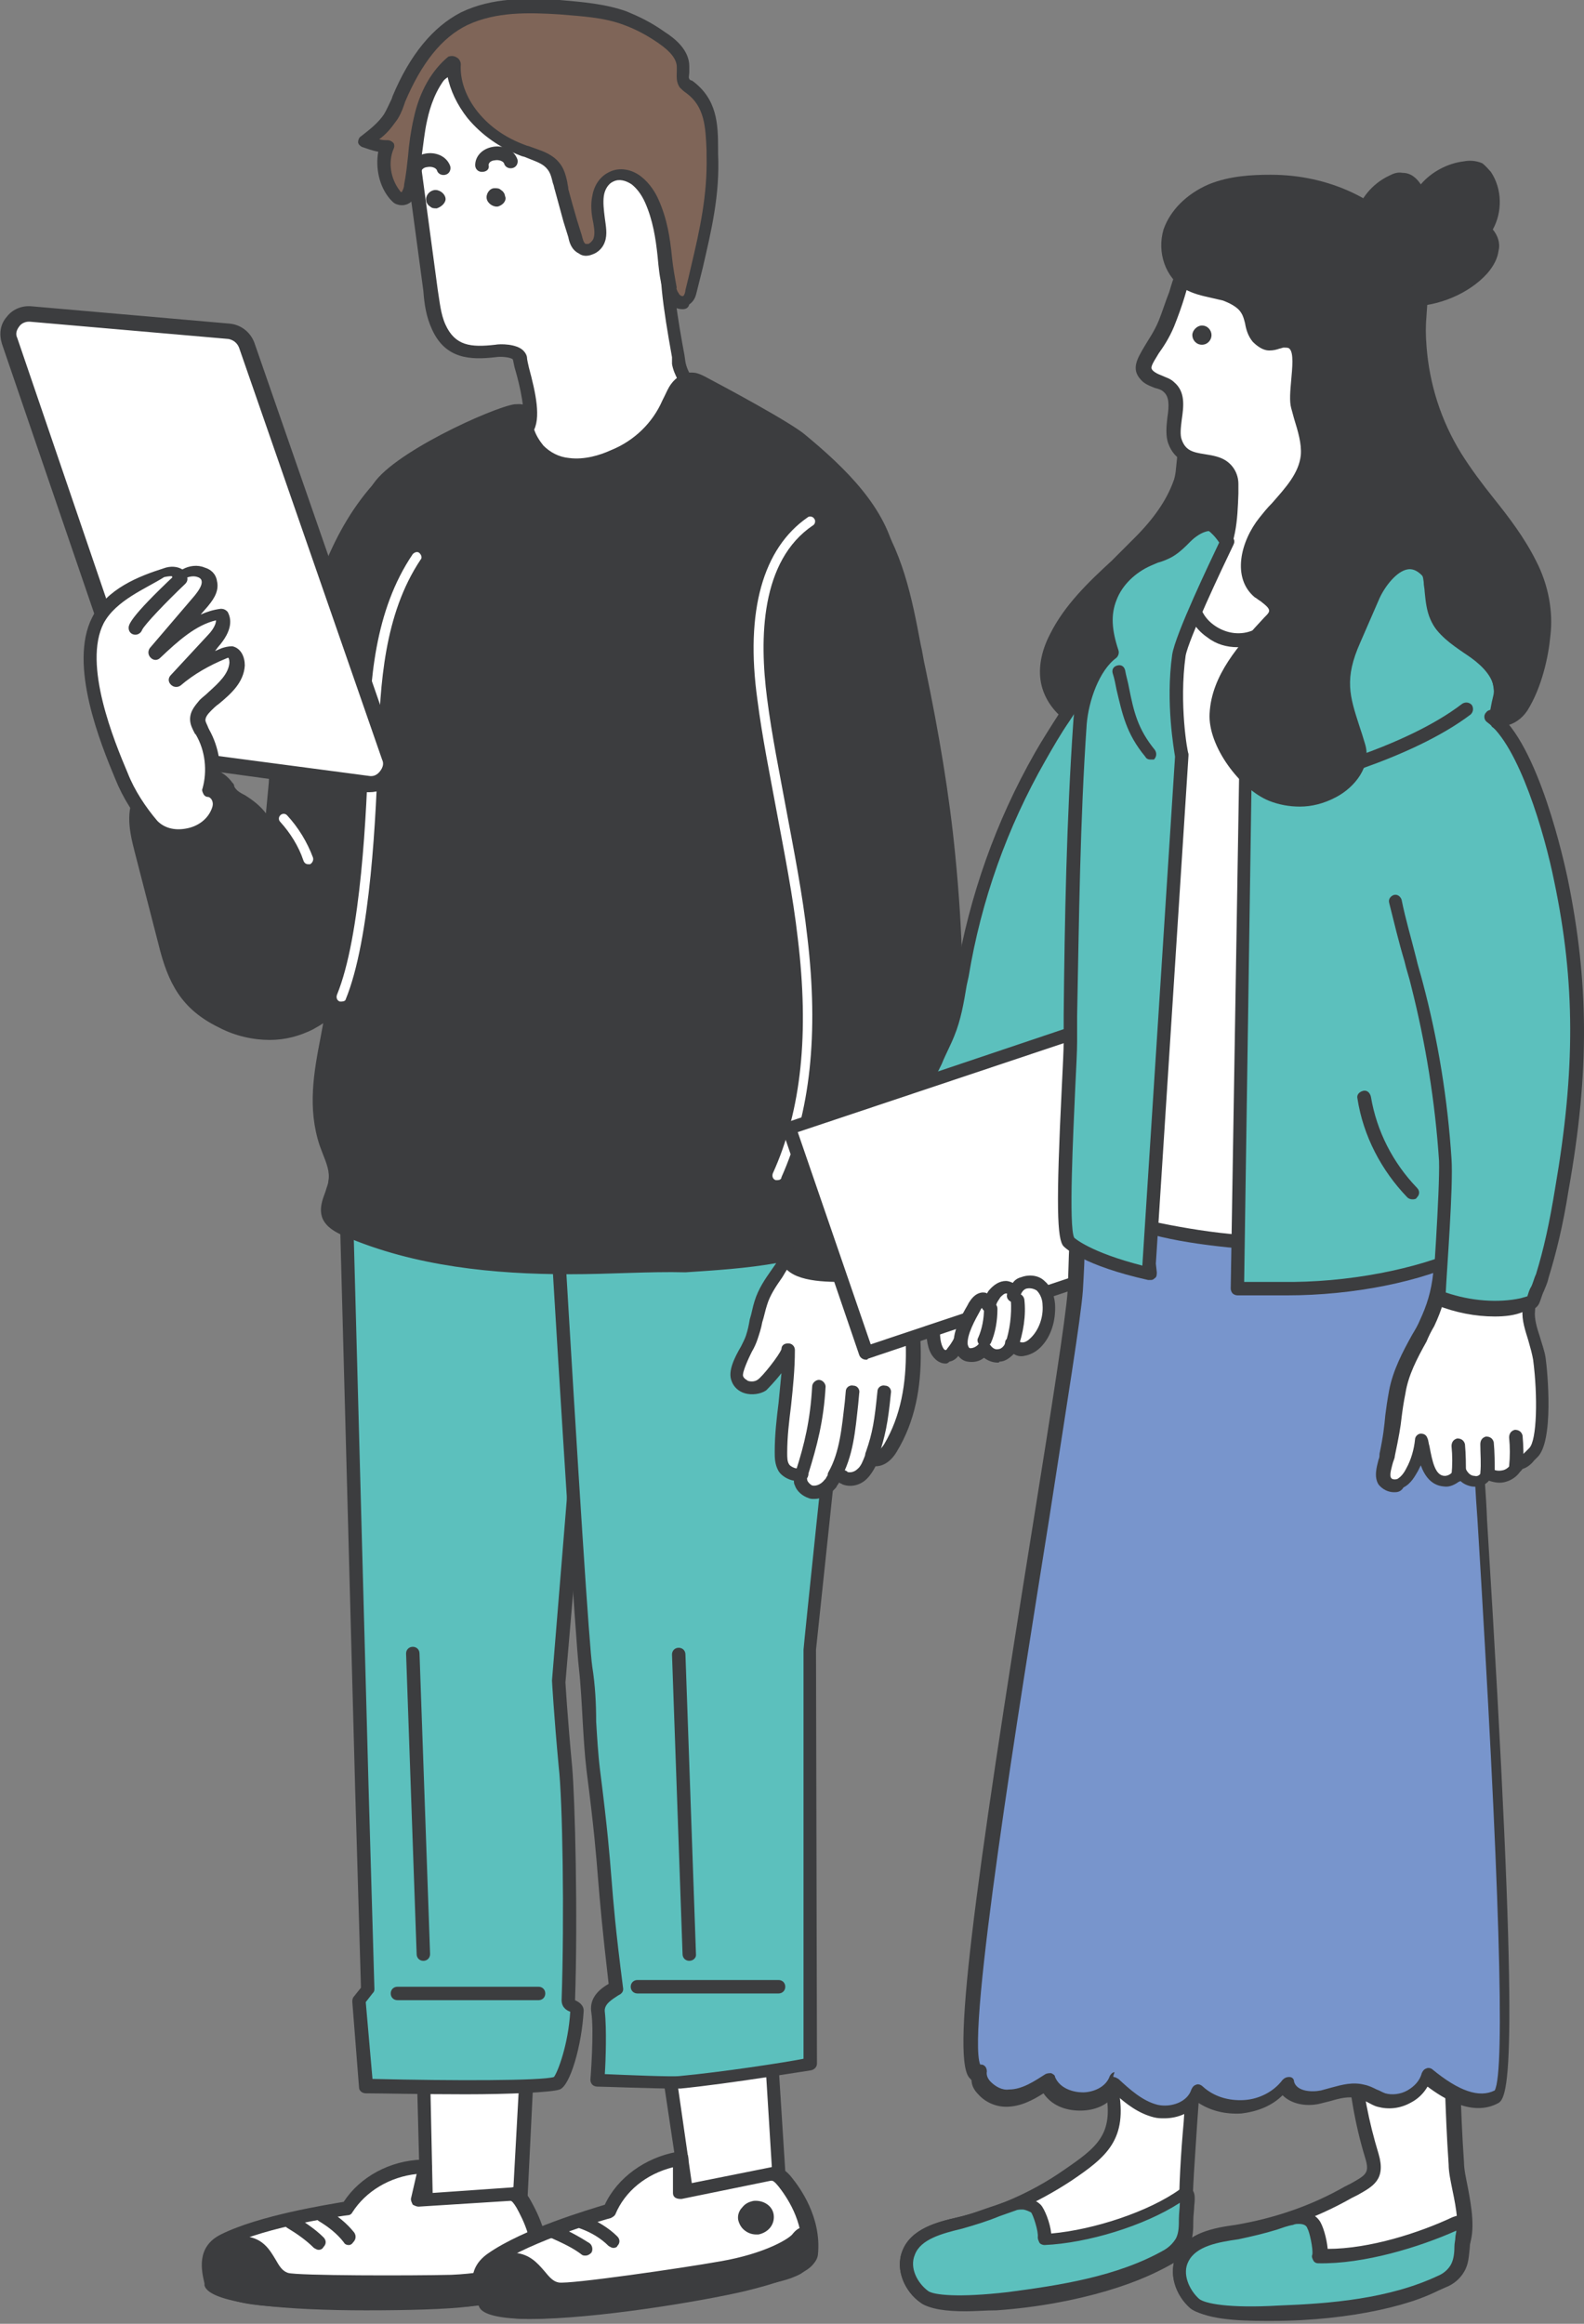 <?xml version="1.0" encoding="utf-8"?>
<!-- Generator: Adobe Illustrator 28.1.0, SVG Export Plug-In . SVG Version: 6.00 Build 0)  -->
<svg version="1.1" id="レイヤー_1" xmlns="http://www.w3.org/2000/svg" xmlns:xlink="http://www.w3.org/1999/xlink" x="0px"
	 y="0px" width="165px" height="242px" viewBox="0 0 165 242" style="enable-background:new 0 0 165 242;" xml:space="preserve">
<rect x="0" y="0" width="165" height="242" fill="#808080" stroke="none"/>
<style type="text/css">
	.st0{fill:#FFFFFF;}
	.st1{fill:#3C3D3F;}
	.st2{fill:#5CC0BD;}
	.st3{fill:#7F6558;}
	.st4{fill:#7895CC;}
</style>
<g>
	<g>
		<g>
			<polygon class="st0" points="55,215.8 54.2,230 44.5,230.6 44.1,215.2 			"/>
			<path class="st1" d="M44.5,231.3c-0.2,0-0.3-0.1-0.5-0.2c-0.1-0.1-0.2-0.3-0.2-0.5l-0.4-15.5c0-0.2,0.1-0.4,0.2-0.5
				c0.1-0.1,0.3-0.2,0.5-0.2l10.8,0.6c0.4,0,0.7,0.4,0.7,0.7L54.9,230c0,0.4-0.3,0.6-0.6,0.7L44.5,231.3
				C44.5,231.3,44.5,231.3,44.5,231.3z M44.8,215.9l0.3,14l8.3-0.6l0.7-12.8L44.8,215.9z"/>
		</g>
		<g>
			<path class="st0" d="M36.2,230L36.2,230c1.5-2.6,4.5-4.2,7.8-4.4l0.3,0l-0.4,3.5l9.5-0.6c0,0,0.6-0.2,1.3,1
				c0.7,1.3,2.3,4.3,1.5,7.8c-0.2,1-3.3,1.7-7.4,2.2c-9.9,1-26.3,0.3-26.7-1.7c-0.3-1.3-0.9-3.4,1.3-4.5
				C27.7,231.1,36.2,230,36.2,230z"/>
			<path class="st1" d="M38.1,240.6c-7.8,0-16.3-0.6-16.8-2.6l0-0.2c-0.3-1.3-0.9-3.8,1.7-5.1c4-2,11.1-3.1,12.8-3.4
				c1.7-2.6,4.8-4.3,8.2-4.4l0.3,0c0.2,0,0.4,0.1,0.5,0.2c0.1,0.1,0.2,0.4,0.2,0.6l-0.3,2.7l8.6-0.6c0.3-0.1,1.2-0.1,2,1.4
				c0.6,1.1,2.5,4.5,1.6,8.3c-0.2,0.9-1.3,2-8,2.7C46.5,240.5,42.4,240.6,38.1,240.6z M43.4,226.4c-2.8,0.3-5.3,1.8-6.7,4
				c-0.1,0.2-0.3,0.3-0.5,0.3c-0.1,0-8.4,1.1-12.7,3.3c-1.5,0.7-1.3,1.9-1,3.5l0,0.2c1.1,1.2,15.8,2.1,25.9,1.1
				c6.3-0.6,6.8-1.6,6.8-1.6c0.8-3.3-0.8-6.2-1.4-7.3c-0.3-0.5-0.5-0.7-0.6-0.7c0,0,0,0-0.1,0l-9.5,0.6c-0.2,0-0.4-0.1-0.6-0.2
				c-0.1-0.2-0.2-0.4-0.2-0.6L43.4,226.4z M36.2,230L36.2,230L36.2,230z"/>
		</g>
		<g>
			<path class="st1" d="M47,237.5c5-0.2,7.9-1.5,8.4-2c1.3-1.3,1.4,1.7,0.6,2.4c-0.3,0.3-0.8,0.5-1.2,0.6c-1.9,0.7-4,0.5-6.1,0.8
				c-2.5,0.3-17.3,0.6-22.2,0c-2.2-0.3-5.1-1.2-4.7-3.6c0.3-1.5,2-2.4,3.6-2.2c2.7,0.4,2.3,3,4.3,3.8
				C30.8,237.7,43.3,237.6,47,237.5z"/>
			<path class="st1" d="M36.7,240.4c-4.1,0-8.1-0.1-10.3-0.4c-2.3-0.3-3.9-1-4.7-2.1c-0.5-0.7-0.7-1.4-0.5-2.3
				c0.3-1.8,2.2-3,4.4-2.7c1.8,0.2,2.5,1.4,3.1,2.4c0.4,0.7,0.7,1.2,1.3,1.4c1,0.3,12.9,0.3,17,0.2l0,0c4.8-0.2,7.5-1.4,7.9-1.8
				c0.6-0.5,1-0.6,1.3-0.5c0.2,0.1,0.7,0.3,0.9,1.1c0.2,0.8,0.1,2.2-0.6,2.8c-0.4,0.4-1,0.6-1.5,0.8c-1.3,0.5-2.8,0.6-4.2,0.7
				c-0.7,0-1.4,0.1-2,0.2C47.3,240.2,42,240.4,36.7,240.4z M25,234.2c-1.1,0-2.3,0.6-2.4,1.6c-0.1,0.5,0,0.9,0.3,1.3
				c0.6,0.7,1.9,1.3,3.8,1.6c4.8,0.7,19.5,0.4,22,0c0.7-0.1,1.4-0.1,2.1-0.2c1.3-0.1,2.6-0.2,3.8-0.6c0.4-0.1,0.8-0.3,1-0.5
				c0.2-0.2,0.3-0.9,0.2-1.3c-0.9,0.8-4,1.9-8.8,2.1l0,0c-2.6,0.1-16.1,0.3-17.5-0.3c-1.1-0.4-1.6-1.3-2-2c-0.5-0.9-0.9-1.6-2.1-1.7
				C25.3,234.2,25.1,234.2,25,234.2z"/>
		</g>
		<path class="st1" d="M36.3,233.8c-0.2,0-0.4-0.1-0.5-0.3c-0.7-0.9-1.6-1.6-2.6-2.2c-0.3-0.2-0.5-0.6-0.3-1c0.2-0.3,0.6-0.5,1-0.3
			c1.2,0.7,2.2,1.5,3,2.5c0.2,0.3,0.2,0.7-0.1,1C36.6,233.8,36.4,233.8,36.3,233.8z"/>
		<path class="st1" d="M33.2,234.3c-0.2,0-0.3-0.1-0.5-0.2c-0.8-0.8-1.8-1.5-2.8-2.1c-0.3-0.2-0.4-0.6-0.3-1c0.2-0.3,0.6-0.4,1-0.3
			c1.1,0.7,2.2,1.4,3.1,2.3c0.3,0.3,0.3,0.7,0,1C33.6,234.2,33.4,234.3,33.2,234.3z"/>
	</g>
	<g>
		<path class="st1" d="M30.4,72.5c-0.6,2.4-1.5,5.1-1.7,7.5c-0.2,2.2-0.1,4.3-0.7,6.5c-0.6-1.3-1.6-2.4-2.9-3.1
			c-0.3-0.2-0.7-0.3-0.9-0.6c-0.3-0.3-0.4-0.6-0.6-0.9c-0.7-0.9-1.9-1.4-3-1.4c-1.2,0-2.3,0.4-3.3,0.8c-0.8,0.3-1.6,0.7-2.2,1.4
			c-1.3,1.5-0.9,3.8-0.4,5.7c0.8,3.2,1.7,6.4,2.5,9.7c1,3.9,2.3,6.4,6,8.2c2.8,1.4,6.3,1.8,9.1,0.2c15.5-8.5,14-36.3,14.5-51.2
			c0.1-2.5,0.1-5-0.6-7.4c-0.1-0.5-0.4-1-0.9-1.1c-0.3,0-0.6,0.1-0.8,0.2c-1.7,0.9-3.8,2.4-5.1,3.8C33.9,56.9,32.5,64.7,30.4,72.5z"
			/>
		<path class="st1" d="M28.1,108.3c-1.7,0-3.6-0.4-5.3-1.3c-3.9-1.9-5.3-4.6-6.3-8.7l-2.5-9.7c-0.6-2.3-1-4.7,0.5-6.4
			c0.7-0.8,1.6-1.2,2.5-1.6c1-0.4,2.3-0.8,3.6-0.8c1.5,0,2.8,0.6,3.6,1.7c0.1,0.1,0.2,0.2,0.2,0.4c0.1,0.2,0.2,0.3,0.3,0.4
			c0.1,0.1,0.4,0.3,0.6,0.4l0.2,0.1c0.8,0.5,1.6,1.1,2.2,1.9c0.1-1.1,0.2-2.1,0.3-3.2c0-0.5,0.1-1,0.1-1.5c0.1-2,0.7-4.1,1.3-6.1
			c0.2-0.5,0.3-1.1,0.4-1.6c0.3-1,0.5-1.9,0.8-2.9c1.7-6.7,3.5-13.6,8.3-19c1.4-1.5,3.6-3,5.3-3.9c0.2-0.1,0.7-0.4,1.2-0.3
			c0.7,0.1,1.1,0.6,1.4,1.6c0.7,2.4,0.7,5,0.6,7.6c0,1.6-0.1,3.4-0.1,5.3c-0.2,15.4-0.6,38.7-14.7,46.5
			C31.2,107.9,29.7,108.3,28.1,108.3z M20.5,81.2c-1.1,0-2.1,0.4-3,0.7c-0.7,0.3-1.5,0.6-2,1.2c-1.1,1.2-0.7,3.2-0.2,5.1l2.5,9.7
			c1,3.8,2.2,6.1,5.6,7.8c3,1.4,6.1,1.5,8.4,0.3c13.4-7.4,13.8-30.2,14-45.3c0-1.9,0.1-3.7,0.1-5.3c0.1-2.5,0.1-5-0.6-7.2
			c-0.1-0.5-0.3-0.6-0.3-0.6c0,0-0.1,0-0.4,0.1c-1.5,0.8-3.7,2.3-4.9,3.6c-4.6,5.1-6.2,11.6-8,18.4c-0.2,1-0.5,1.9-0.8,2.9l0,0
			c-0.1,0.5-0.3,1-0.4,1.6c-0.6,1.9-1.1,4-1.2,5.8c0,0.5-0.1,1-0.1,1.5c-0.1,1.7-0.2,3.4-0.6,5.2c-0.1,0.3-0.3,0.5-0.6,0.5
			c-0.3,0-0.6-0.1-0.7-0.4c-0.6-1.2-1.5-2.2-2.6-2.8l-0.2-0.1c-0.3-0.2-0.6-0.3-0.9-0.6c-0.2-0.2-0.4-0.5-0.5-0.7
			c-0.1-0.1-0.1-0.2-0.2-0.3C22.5,81.7,21.6,81.2,20.5,81.2C20.5,81.2,20.5,81.2,20.5,81.2z M30.4,72.5L30.4,72.5L30.4,72.5z"/>
	</g>
	<g>
		<path class="st2" d="M61.4,103l-25.9,1l2.2,82.4l0.6,20.7l-0.9,1.2l0.7,8.9c0,0,18.3,0.4,19.9-0.3c0.5-0.2,1.8-3.7,2-7.6
			c0-0.5-0.9-0.4-0.9-0.9c0.3-8.5,0.1-20.8-0.3-24.3c-0.5-5.5-0.7-9-0.7-9l2.2-26.8c0-0.4,0.4-0.7,0.8-0.6L61.4,103z"/>
		<path class="st1" d="M48.5,218.1c-4.4,0-8.9-0.1-10.4-0.1c-0.4,0-0.7-0.3-0.7-0.6l-0.7-8.9c0-0.2,0-0.3,0.1-0.5l0.8-1L37,186.5
			l-2.2-82.4c0-0.4,0.3-0.7,0.7-0.7l25.9-1c0.2,0,0.4,0.1,0.5,0.2c0.1,0.1,0.2,0.3,0.2,0.5l-0.2,44.6c0,0.2-0.1,0.4-0.2,0.5
			s-0.3,0.2-0.5,0.2l-2.3,26.8c0,0,0,0,0,0c0,0,0.2,3.5,0.7,8.8c0.3,3.4,0.6,15.5,0.3,24.3c0,0,0,0,0,0c0.2,0.1,0.9,0.4,0.9,1.1
			c-0.2,3.6-1.4,7.8-2.5,8.2C57.5,217.9,53,218.1,48.5,218.1z M38.8,216.5c8.4,0.2,17.6,0.2,18.9-0.2c0.4-0.5,1.5-3.4,1.7-6.8
			c0,0,0,0,0,0c-0.3-0.1-0.9-0.4-0.9-1.2c0.3-8.7,0.1-20.9-0.3-24.3c-0.5-5.4-0.7-8.9-0.7-9l2.2-26.9c0.1-0.5,0.4-0.9,0.8-1.1
			l0.2-43.3l-24.5,1l2.2,81.7l0.6,20.7c0,0.2,0,0.3-0.2,0.5l-0.7,0.9L38.8,216.5z M57.7,216.3L57.7,216.3L57.7,216.3z"/>
	</g>
	<g>
		<polygon class="st0" points="80.4,215.1 81.2,227.8 71.8,229.8 69.7,215.8 		"/>
		<path class="st1" d="M71.8,230.5c-0.1,0-0.3,0-0.4-0.1c-0.2-0.1-0.3-0.3-0.3-0.5L69,215.9c0-0.2,0-0.4,0.1-0.5
			c0.1-0.2,0.3-0.2,0.5-0.3l10.8-0.7c0.2,0,0.4,0,0.5,0.2c0.1,0.1,0.2,0.3,0.2,0.5l0.8,12.6c0,0.3-0.2,0.7-0.6,0.7l-9.5,2
			C71.9,230.5,71.8,230.5,71.8,230.5z M70.5,216.5l1.8,12.5l8.2-1.7l-0.7-11.3L70.5,216.5z"/>
	</g>
	<g>
		<path class="st0" d="M63.4,230.3L63.4,230.3c1.2-2.8,3.9-4.8,7.1-5.4l0.3,0l0.1,3.5l9.3-1.9c0,0,0.6-0.3,1.4,0.9
			c0.9,1.1,2.9,3.9,2.6,7.5c-0.1,1.1-3,2.2-7,3.2c-9.7,2.3-26,3.9-26.7,2c-0.5-1.3-1.4-3.3,0.6-4.6
			C55.2,232.6,63.4,230.3,63.4,230.3z"/>
		<path class="st1" d="M55.3,241.5c-3,0-5.1-0.4-5.4-1.3l-0.1-0.2c-0.5-1.3-1.4-3.6,1-5.3c3.7-2.6,10.6-4.6,12.2-5.1
			c1.3-2.8,4.2-4.9,7.5-5.5l0.3,0c0.2,0,0.4,0,0.6,0.1c0.2,0.1,0.3,0.3,0.3,0.5l0.1,2.7l8.5-1.7c0.3-0.1,1.2-0.2,2.2,1.1
			c0.8,1,3.1,4.1,2.7,8c-0.1,0.9-1,2.2-7.6,3.8C72.9,239.7,61.9,241.5,55.3,241.5z M70.1,225.7c-2.8,0.7-5,2.5-6,4.9
			c-0.1,0.2-0.3,0.3-0.5,0.4c-0.1,0-8.2,2.3-12.1,5c-1.3,0.9-1,2.1-0.5,3.6l0.1,0.2c1.2,1.1,15.9-0.1,25.9-2.5
			c6.2-1.5,6.5-2.5,6.5-2.6c0.3-3.4-1.7-6.1-2.4-7c-0.4-0.5-0.6-0.6-0.7-0.6c0,0,0,0-0.1,0L71,229c-0.2,0-0.4,0-0.6-0.1
			c-0.2-0.1-0.3-0.3-0.3-0.5L70.1,225.7z M63.4,230.3L63.4,230.3L63.4,230.3z M80.5,227.1C80.5,227.1,80.5,227.1,80.5,227.1
			L80.5,227.1z M80.5,227.1C80.5,227.1,80.5,227.1,80.5,227.1C80.5,227.1,80.5,227.1,80.5,227.1z"/>
	</g>
	<g>
		<path class="st1" d="M75.1,236.2c5-0.9,7.6-2.6,8-3.2c1.1-1.4,1.6,1.5,0.9,2.3c-0.3,0.3-0.7,0.6-1.1,0.8c-1.8,0.9-3.9,1.1-5.9,1.6
			c-2.4,0.7-17.1,3-22,3c-2.2,0-5.2-0.5-5.1-2.9c0-1.6,1.6-2.6,3.3-2.6c2.7,0,2.7,2.7,4.7,3.1C59.2,238.6,71.5,236.8,75.1,236.2z"/>
		<path class="st1" d="M55.1,241.5c-2.4,0-4-0.5-5-1.4c-0.6-0.6-0.9-1.3-0.8-2.2c0-1.9,1.8-3.3,4-3.3c0,0,0,0,0,0
			c1.8,0,2.7,1.1,3.4,1.9c0.5,0.6,0.9,1.1,1.5,1.2c1.1,0.2,12.9-1.5,16.8-2.2l0,0c4.7-0.8,7.3-2.4,7.6-2.9c0.5-0.6,0.9-0.7,1.3-0.6
			c0.3,0,0.7,0.2,1,0.9c0.3,0.8,0.4,2.2-0.2,2.9c-0.4,0.5-0.9,0.7-1.3,1c-1.3,0.7-2.7,0.9-4,1.2c-0.7,0.1-1.3,0.3-2,0.5
			C74.8,239.2,60.1,241.5,55.1,241.5C55.1,241.5,55.1,241.5,55.1,241.5z M53.3,235.9C53.3,235.9,53.3,235.9,53.3,235.9
			c-1.3,0-2.6,0.8-2.6,2c0,0.5,0.1,0.9,0.4,1.2c0.6,0.7,2.1,1,4,1c0,0,0,0,0,0c4.8,0,19.4-2.3,21.8-3c0.7-0.2,1.4-0.3,2.1-0.5
			c1.3-0.3,2.6-0.5,3.7-1.1c0.4-0.2,0.7-0.4,0.9-0.6c0.2-0.2,0.2-0.9,0.1-1.3c-0.8,0.9-3.7,2.5-8.4,3.3c-2.6,0.5-15.9,2.5-17.4,2.1
			c-1.1-0.2-1.7-1-2.3-1.7C55,236.5,54.5,235.9,53.3,235.9z"/>
	</g>
	<path class="st1" d="M63.9,234.1c-0.2,0-0.3-0.1-0.5-0.2c-0.8-0.8-1.8-1.4-2.9-1.8c-0.4-0.1-0.5-0.5-0.4-0.9
		c0.1-0.4,0.5-0.5,0.9-0.4c1.2,0.5,2.4,1.2,3.3,2.1c0.3,0.3,0.3,0.7,0,1C64.3,234,64.1,234.1,63.9,234.1z"/>
	<path class="st1" d="M61,234.9c-0.1,0-0.3,0-0.4-0.1c-0.9-0.7-2-1.2-3.1-1.7c-0.4-0.1-0.5-0.6-0.4-0.9c0.1-0.4,0.6-0.5,0.9-0.4
		c1.2,0.5,2.3,1.1,3.4,1.8c0.3,0.2,0.4,0.7,0.2,1C61.4,234.8,61.2,234.9,61,234.9z"/>
	<g>
		<path class="st2" d="M57.8,124.3c0.1,1.8,2.7,46,3.2,49.2c0.5,3.5,0.4,7.2,0.8,10.7c1.5,12.6,0.9,10.2,2.4,22.7
			c0,0.1-2.1,0.9-1.9,2.5c0.3,2.1-0.1,7.1-0.1,7.1s7.6,0.3,8.7,0.2c5.1-0.5,13.6-1.9,13.6-1.9l0-43.2c0,0,2.8-26.4,2.8-26.5l3-42.2
			L57.8,124.3z"/>
		<path class="st1" d="M70.1,217.5c-2.2,0-7.3-0.2-7.9-0.2c-0.2,0-0.4-0.1-0.5-0.2c-0.1-0.1-0.2-0.3-0.2-0.5c0,0,0.4-5,0.1-7
			c-0.2-1.2,0.4-2.2,1.8-3c-0.7-6-0.9-8.5-1.1-10.9c-0.2-2.5-0.4-5.1-1.2-11.3c-0.2-1.7-0.3-3.4-0.4-5.1c-0.1-1.8-0.2-3.8-0.4-5.6
			c-0.3-2.4-1.9-27.3-3.1-47.8l-0.1-1.5c0-0.4,0.3-0.7,0.7-0.7c0.4,0,0.7,0.3,0.7,0.7l0.1,1.5c1.7,28.9,2.8,45.8,3.1,47.7
			c0.3,1.9,0.4,3.8,0.4,5.7c0.1,1.6,0.2,3.4,0.4,5c0.8,6.3,1,8.9,1.2,11.4c0.2,2.5,0.4,5.1,1.2,11.3c0.1,0.5-0.3,0.7-0.5,0.8
			c-0.6,0.4-1.5,0.9-1.4,1.7c0.2,1.7,0.1,5.1,0,6.5c2.4,0.1,7.1,0.3,7.8,0.2c4.3-0.4,10.9-1.4,12.9-1.8l0-42.6
			c0-0.3,2.7-26.2,2.8-26.6l3-42.2c0-0.4,0.4-0.7,0.7-0.6c0.4,0,0.7,0.4,0.6,0.7l-3,42.2c0,0,0,0.1-2.8,26.5l0.1,43.1
			c0,0.3-0.2,0.6-0.6,0.7c-0.1,0-8.5,1.4-13.6,1.9C70.8,217.5,70.5,217.5,70.1,217.5z"/>
	</g>
	<g>
		<path class="st0" d="M72.3,40.7c0,0-1.3-1.5-1.5-3c-0.6-3.4-1.8-9.8-1.1-11.7c1.2-3.2-0.1-10.7-1.4-13.9c-1.9-4.8-4.6-6.7-9.7-6.8
			c-2.5-0.1-5.2,0-7.7,0.4c-0.8,0.1-1.5,0.3-2.3,0.5C46,7,43.7,9,43.1,11.8c-0.5,2.1-0.2,4.3,0.1,6.5c0.5,4,1.1,8,1.6,11.9
			c0.2,1.3,0.4,2.6,0.9,3.8c1.2,2.6,3.3,2.8,5.9,2.5c0.7-0.1,2.6,0,2.6,0.7c0,0.7,1.8,5.7,0.7,7.4c-0.5,0.8-2,2.1-2,2.1l1.4,1.1
			c2.8,2.1,8.1,1.7,11.2-0.1C69,45.6,72.3,40.7,72.3,40.7z"/>
		<path class="st1" d="M59.4,49.9c-2,0-4-0.5-5.5-1.6l-1.4-1.1c-0.2-0.1-0.3-0.3-0.3-0.5c0-0.2,0.1-0.4,0.2-0.6
			c0.4-0.3,1.5-1.4,1.9-1.9c0.6-1-0.2-4.2-0.6-5.6c-0.2-0.6-0.2-1-0.3-1.2c-0.3-0.2-1.2-0.3-1.8-0.2c-2.6,0.3-5.2,0.2-6.6-2.9
			c-0.6-1.3-0.8-2.6-0.9-4l-1.6-11.9c-0.3-2.1-0.6-4.4-0.1-6.7c0.6-2.9,2.9-5.2,6.1-6.2c0.8-0.2,1.6-0.4,2.3-0.5
			c2.3-0.4,4.9-0.5,7.8-0.4c5.4,0.2,8.3,2.2,10.3,7.3c1.2,3.1,2.7,10.9,1.4,14.4c-0.6,1.7,0.4,7.5,1,10.7l0.1,0.7
			c0.2,1.1,1.1,2.3,1.4,2.7c0.2,0.2,0.2,0.6,0,0.8c-0.1,0.2-3.5,5-7.1,7.1C64.1,49.3,61.7,49.9,59.4,49.9z M54,46.7l0.7,0.6
			c2.6,2,7.6,1.5,10.4-0.2c2.7-1.6,5.5-5.1,6.3-6.3c-0.4-0.6-1.2-1.7-1.4-2.9L70,37.2c-0.9-5-1.6-9.6-0.9-11.4
			c1-2.9-0.1-10.2-1.4-13.4c-1.8-4.5-4.3-6.2-9-6.4c-2.8-0.1-5.3,0-7.5,0.4c-0.8,0.1-1.5,0.2-2.2,0.5c-2.7,0.8-4.6,2.8-5.1,5.2
			c-0.4,2-0.2,4.2,0.1,6.2l1.6,11.9c0.2,1.2,0.3,2.5,0.8,3.6c1,2.2,2.6,2.4,5.2,2.1c0.5-0.1,2.2-0.1,2.9,0.6
			c0.3,0.3,0.4,0.6,0.4,0.8c0,0.1,0.1,0.6,0.2,1c0.7,2.6,1.3,5.3,0.4,6.7C55.1,45.5,54.5,46.2,54,46.7z"/>
	</g>
	<g>
		<path class="st3" d="M70,30.7c0.1,0.2,0.2,0.4,0.3,0.5c0.3,0.3,0.9,0.5,1.3,0.2c0.3-0.2,0.4-0.6,0.5-1c1.1-4.8,2.3-9.1,2.2-14.2
			c-0.1-2.7,0-5.3-2.4-7c-0.2-0.1-0.4-0.3-0.5-0.5C71,8.3,71.2,7.6,71.2,7c0-1.3-1.2-2.3-2.3-3.1c-1.2-0.8-2.4-1.5-3.7-2
			c-2.2-0.8-4.5-1-6.9-1.2c-3.4-0.3-6.8-0.3-9.9,1.2c-3.3,1.6-5.4,5-6.8,8.4c-0.3,0.7-0.5,1.4-0.9,2c-0.6,1-1.6,1.8-2.5,2.5
			c0.7,0.3,1.5,0.5,2.3,0.5c-0.7,1.6-0.4,3.6,0.8,5c0.1,0.2,0.3,0.3,0.5,0.4c0.3,0.1,0.7-0.1,0.9-0.4c0.2-0.3,0.3-0.6,0.3-1
			c0.4-2.3,0.4-4.6,0.9-6.9c0.5-2.3,1.5-4.6,3.4-6c-0.1,2,0.7,3.9,2,5.5c1.4,1.7,3.2,2.9,5.2,3.6c0.9,0.3,2,0.6,2.7,1.2
			c1,0.8,1,1.7,1.3,2.9c0.4,1.6,0.9,3.2,1.4,4.9c0.1,0.5,0.3,1.1,0.8,1.3c0.6,0.3,1.5-0.2,1.7-0.9c0.3-0.7,0.1-1.4,0-2.2
			c-0.1-0.8-0.3-1.7-0.1-2.5c0.2-0.8,0.6-1.7,1.4-2c0.8-0.4,1.8-0.1,2.6,0.4c0.7,0.5,1.2,1.3,1.6,2.2c1.4,2.9,1.2,6,1.9,9
			C69.8,30.1,69.9,30.4,70,30.7z"/>
		<path class="st1" d="M71.1,32.2c-0.5,0-1-0.2-1.3-0.6c-0.2-0.2-0.3-0.4-0.5-0.7c0,0,0,0,0,0c-0.1-0.3-0.2-0.6-0.3-0.9
			c-0.3-1.1-0.4-2.2-0.5-3.3c-0.2-1.9-0.5-3.8-1.3-5.6c-0.4-0.9-0.9-1.5-1.4-1.9c-0.6-0.4-1.3-0.6-1.9-0.3c-0.5,0.2-0.9,0.8-1,1.5
			c-0.1,0.7,0,1.5,0.1,2.3c0.1,0.8,0.3,1.7,0,2.5c-0.2,0.6-0.7,1.1-1.3,1.3c-0.5,0.2-1,0.2-1.4-0.1c-0.8-0.4-1-1.2-1.1-1.7l-0.5-1.6
			c-0.3-1.1-0.6-2.2-0.9-3.3c-0.1-0.3-0.1-0.5-0.2-0.7c-0.2-0.8-0.3-1.3-0.9-1.8c-0.5-0.4-1.2-0.6-1.9-0.9c-0.2-0.1-0.4-0.1-0.6-0.2
			c-2.1-0.8-4-2.1-5.5-3.9c-1.1-1.4-1.8-2.9-2.1-4.4c-1.2,1.4-1.8,3.2-2.1,4.6c-0.3,1.3-0.4,2.6-0.6,3.9c-0.1,1-0.2,2-0.4,3
			c-0.1,0.4-0.2,0.9-0.4,1.3c-0.4,0.6-1.1,0.8-1.7,0.6c-0.4-0.1-0.6-0.4-0.8-0.6c-1.1-1.3-1.5-3.2-1.2-4.9c-0.6-0.1-1.1-0.3-1.7-0.5
			c-0.2-0.1-0.4-0.3-0.4-0.5c0-0.2,0.1-0.5,0.3-0.6c0.9-0.7,1.8-1.4,2.4-2.3c0.3-0.5,0.5-1,0.8-1.6l0.1-0.3c1.8-4.3,4.2-7.2,7.1-8.7
			c3.3-1.6,6.9-1.5,10.3-1.3c2.3,0.2,4.8,0.4,7,1.2c1.2,0.5,2.5,1.1,3.9,2.1c1.1,0.7,2.6,1.9,2.6,3.6c0,0.2,0,0.4,0,0.6
			c0,0.3-0.1,0.6,0,0.7c0,0.1,0.2,0.2,0.3,0.2c2.6,1.9,2.7,4.5,2.7,7.1l0,0.5c0.2,4.3-0.7,8-1.6,11.9c-0.2,0.8-0.4,1.6-0.6,2.4
			c-0.1,0.4-0.2,1-0.8,1.4C71.7,32.1,71.4,32.2,71.1,32.2z M70.6,30.4c0.1,0.1,0.1,0.2,0.2,0.3c0.1,0.1,0.3,0.2,0.4,0.1
			c0.1-0.1,0.2-0.4,0.2-0.6c0.2-0.8,0.4-1.6,0.6-2.5c0.9-3.8,1.7-7.4,1.6-11.5l0-0.5c-0.1-2.5-0.2-4.6-2.1-6
			c-0.3-0.2-0.5-0.4-0.7-0.6c-0.4-0.6-0.3-1.2-0.3-1.7c0-0.1,0-0.3,0-0.4c0-0.8-0.6-1.6-1.9-2.5c-1.3-0.9-2.5-1.5-3.6-1.9
			c-2.1-0.8-4.4-0.9-6.7-1.1c-3.2-0.2-6.6-0.3-9.6,1.1c-2.7,1.3-4.8,4-6.5,8l-0.1,0.3c-0.2,0.6-0.5,1.3-0.9,1.8
			c-0.5,0.7-1,1.3-1.7,1.8c0.3,0.1,0.6,0.1,0.9,0.1c0.2,0,0.4,0.1,0.6,0.3c0.1,0.2,0.1,0.4,0,0.6c-0.6,1.4-0.3,3.1,0.6,4.3
			c0.1,0.1,0.1,0.2,0.2,0.2c0,0,0.1,0,0.1-0.1c0.1-0.2,0.2-0.4,0.2-0.7c0.2-1,0.3-2,0.4-2.9c0.1-1.3,0.3-2.7,0.6-4
			c0.6-2.8,1.9-5,3.6-6.4C47,5.8,47.3,5.8,47.6,6c0.2,0.1,0.4,0.4,0.4,0.7c-0.1,1.6,0.5,3.4,1.8,5c1.3,1.6,3,2.7,4.9,3.4
			c0.2,0.1,0.4,0.1,0.6,0.2c0.8,0.3,1.6,0.5,2.4,1.1c1,0.8,1.2,1.7,1.4,2.6c0,0.2,0.1,0.4,0.1,0.7c0.3,1.1,0.6,2.2,0.9,3.2l0.5,1.6
			c0.1,0.4,0.2,0.8,0.4,0.9c0.1,0,0.2,0,0.3,0c0.2-0.1,0.4-0.3,0.5-0.5c0.2-0.5,0.1-1.1,0-1.7c-0.2-0.9-0.3-1.9-0.1-2.8
			c0.2-1.2,0.9-2.1,1.8-2.5c1-0.5,2.3-0.3,3.3,0.5c0.9,0.7,1.5,1.7,1.8,2.4c0.9,2,1.2,4,1.4,6c0.1,1,0.3,2.1,0.5,3.2
			C70.4,29.9,70.5,30.2,70.6,30.4z"/>
	</g>
	<g>
		<path class="st1" d="M51.9,21.5c-0.5,0.1-1.1-0.3-1.2-0.8c-0.1-0.5,0.3-1.1,0.8-1.1c0.3,0,0.5,0,0.7,0.2c0.2,0.1,0.4,0.4,0.4,0.6
			l0,0C52.8,20.8,52.5,21.3,51.9,21.5C51.9,21.5,51.9,21.5,51.9,21.5z"/>
	</g>
	<g>
		<path class="st1" d="M59.4,48.2c1.5,0.2,3.2-0.2,4.6-0.8c2.5-1.1,4.7-3,5.7-5.6c0.2-0.5,0.4-1.1,0.7-1.6c0.3-0.5,0.9-0.9,1.4-0.9
			c0.2,0,0.4,0,0.6,0.1c0.2,0.1,0.4,0.2,0.6,0.3c1.9,0.9,9,4.8,10.4,6c3.9,3.2,8.3,7.3,9.2,12.4c2.4,13-0.1,28-0.9,41.1
			c-0.4,6.4-0.5,13.1-1.5,19.5c-0.5,3.1-1.8,7.8-4.2,9.9c-1.4,1.2-3.2,1.6-5,2c-3.2,0.6-6.4,0.8-9.6,1c-11.9,0.7-24.4,1.2-35.4-3.5
			c-0.7-0.3-1.5-0.7-1.8-1.5c-0.5-1.1,0.4-2.3,0.7-3.5c0.2-1.4-0.4-2.7-0.9-4c-1.8-5.5,0.6-10.7,1-16.1c0.5-6.2,0.4-12.4,0.8-18.6
			c0.5-9.3-0.9-24.8,3.7-33.3c1.7-3.1,12.2-8,14.4-8.2c0.3,0,0.6,0,0.8,0.1c0.4,0.3,0.3,1.4,0.5,1.9c0.2,0.8,0.6,1.5,1.2,2.1
			C57.1,47.7,58.2,48.1,59.4,48.2z"/>
		<path class="st1" d="M59.3,132.7c-7.8,0-16.1-0.8-23.5-4c-0.9-0.4-1.8-0.9-2.2-1.8c-0.4-1,0-2,0.3-2.8c0.1-0.4,0.3-0.8,0.3-1.1
			c0.2-0.9-0.2-1.9-0.6-2.9c-0.1-0.3-0.2-0.5-0.3-0.8c-1.3-3.9-0.6-7.7,0.1-11.3c0.3-1.7,0.7-3.4,0.8-5.1c0.3-3.6,0.4-7.3,0.5-10.9
			c0.1-2.5,0.1-5.1,0.3-7.7c0.1-2.2,0.1-4.9,0.1-7.6c0-8.6,0-19.4,3.6-26c1.8-3.4,12.7-8.3,14.9-8.6c0.4,0,0.8-0.1,1.2,0.2
			c0.6,0.4,0.6,1.1,0.7,1.8c0,0.2,0,0.4,0.1,0.5c0.2,0.7,0.6,1.3,1,1.8c0.7,0.7,1.6,1.2,2.7,1.3l0,0c1.6,0.2,3.2-0.3,4.3-0.8
			c2.5-1,4.4-2.9,5.4-5.2l0.2-0.4c0.2-0.4,0.4-0.9,0.7-1.3c0.5-0.7,1.3-1.2,2-1.2c0.3,0,0.5,0,0.8,0.1c0.3,0.1,0.5,0.2,0.7,0.3
			c1.9,1,9,4.8,10.5,6.1c4.1,3.4,8.5,7.6,9.4,12.8c1.9,10.1,0.9,21.2-0.1,32c-0.3,3.3-0.6,6.3-0.8,9.4c-0.1,1.9-0.2,3.8-0.3,5.8
			c-0.2,4.6-0.4,9.3-1.2,13.8c-0.3,1.8-1.4,7.7-4.5,10.3c-1.6,1.3-3.5,1.8-5.3,2.1c-3.3,0.6-6.7,0.8-9.7,1
			C67.7,132.4,63.6,132.7,59.3,132.7z M54.1,43.3c0,0-0.1,0-0.3,0c-2.1,0.3-12.3,5-13.8,7.9c-3.4,6.3-3.4,16.9-3.4,25.3
			c0,2.8,0,5.4-0.1,7.7c-0.1,2.5-0.2,5.2-0.3,7.7c-0.1,3.6-0.2,7.3-0.5,11c-0.1,1.8-0.5,3.6-0.8,5.3c-0.7,3.6-1.4,7-0.2,10.6
			c0.1,0.2,0.2,0.5,0.3,0.7c0.4,1.2,0.9,2.3,0.6,3.6c-0.1,0.5-0.3,0.9-0.4,1.3c-0.3,0.7-0.5,1.3-0.3,1.8c0.2,0.5,0.8,0.8,1.5,1.1
			c11.2,4.8,24.4,4,35.1,3.4c3.1-0.2,6.3-0.4,9.5-1c1.6-0.3,3.3-0.7,4.7-1.8c2.1-1.8,3.5-6,4-9.4c0.7-4.4,0.9-9.1,1.1-13.6
			c0.1-1.9,0.2-3.9,0.3-5.8c0.2-3.1,0.5-6.1,0.8-9.4c1-10.6,2-21.7,0.2-31.6c-0.9-4.8-5-8.7-9-12c-1.3-1.1-8.3-4.9-10.2-5.9
			c-0.2-0.1-0.4-0.2-0.6-0.2c-0.1,0-0.2-0.1-0.3-0.1c-0.3,0-0.7,0.3-0.9,0.6c-0.2,0.3-0.4,0.7-0.5,1.1l-0.2,0.4
			c-1.1,2.6-3.3,4.8-6.1,5.9c-1.2,0.5-3.1,1.1-4.9,0.9l0,0c-1.4-0.1-2.6-0.7-3.6-1.7c-0.6-0.7-1.1-1.5-1.4-2.3
			c-0.1-0.2-0.1-0.5-0.1-0.8C54.2,43.9,54.2,43.5,54.1,43.3z"/>
	</g>
	<g>
		<path class="st0" d="M87.8,124.7c-1,0-2,0.1-2.9,0.4c-0.4,0.1-0.9,0.3-1.2,0.6c-1.2,1-0.9,3.4-1.6,4.8c-0.9,1.8-2.4,3.3-3,5.2
			c-0.4,1.2-0.6,2.4-0.9,3.6c-0.3,0.9-1.8,3.2-1.5,4.2c0.4,1,1.8,1.3,2.6,0.7c0.5-0.4,2.8-3.2,2.8-3.7c0.1,3.7-0.8,7-0.8,10.7
			c0,0.6,0,1.1,0.3,1.6c0.3,0.5,1.4,1,1.8,0.6c-0.4,0.7,0.1,1.7,0.9,1.9c0.8,0.2,1.6-0.2,2.1-0.9c0.2-0.3,0.4-0.8,0.9-0.8
			c0.2,0,0.4,0.1,0.6,0.2c0.6,0.2,1.3,0,1.8-0.4c0.5-0.4,0.7-1,1-1.6c0.8,0.4,1.6-0.4,2-1.1c4.2-7,1.8-16,0.6-23.5
			c0-0.3-0.1-0.6-0.2-0.8c-0.3-0.5-2.1-1.2-2.7-1.3C89.5,124.9,88.7,124.7,87.8,124.7z"/>
		<path class="st1" d="M84.8,156.1c-0.2,0-0.4,0-0.6-0.1c-0.6-0.2-1.2-0.7-1.4-1.3c-0.1-0.2-0.1-0.3-0.1-0.5c-0.6-0.1-1.3-0.5-1.6-1
			c-0.4-0.7-0.4-1.4-0.4-2c0-1.8,0.2-3.5,0.4-5.1c0.1-1,0.2-2,0.3-3.1c-0.7,0.9-1.4,1.6-1.6,1.8c-0.6,0.4-1.5,0.5-2.2,0.3
			c-0.7-0.2-1.2-0.7-1.4-1.3c-0.4-1,0.3-2.4,1-3.6c0.2-0.4,0.4-0.8,0.5-1.1c0.2-0.6,0.3-1.1,0.4-1.7c0.2-0.6,0.3-1.3,0.5-1.9
			c0.4-1.3,1.1-2.3,1.8-3.3c0.5-0.7,0.9-1.3,1.2-2c0.2-0.5,0.3-1.1,0.5-1.8c0.2-1.2,0.4-2.5,1.3-3.2c0.5-0.4,1-0.6,1.5-0.7
			c1-0.3,2.1-0.4,3.1-0.4c0.9,0,1.8,0.2,2.7,0.4c0,0,2.6,0.7,3.1,1.7c0.2,0.4,0.3,0.7,0.3,1c0.1,0.9,0.3,1.8,0.5,2.7
			c1.2,7,2.7,14.9-1.2,21.3c-0.6,1-1.4,1.5-2.2,1.5c-0.2,0.4-0.5,0.9-0.9,1.3c-0.7,0.7-1.7,0.9-2.5,0.6c-0.1,0-0.1-0.1-0.2-0.1
			c-0.1,0-0.1-0.1-0.2-0.1c0,0-0.1,0.2-0.2,0.3l-0.1,0.2C86.5,155.6,85.7,156.1,84.8,156.1z M83.5,152.7c0.2,0,0.3,0.1,0.5,0.2
			c0.2,0.2,0.3,0.6,0.1,0.9c-0.1,0.1,0,0.3,0,0.4c0.1,0.2,0.3,0.4,0.5,0.5c0.5,0.1,1-0.2,1.3-0.6l0.1-0.1c0.2-0.4,0.6-1,1.4-1
			c0.3,0,0.6,0.1,0.8,0.2l0.1,0.1c0.4,0.1,0.8-0.1,1-0.3c0.4-0.3,0.6-0.9,0.8-1.4c0.1-0.2,0.2-0.3,0.4-0.4c0.2-0.1,0.4-0.1,0.5,0
			c0.3,0.1,0.8-0.3,1.1-0.8c3.5-5.9,2.2-13.6,1-20.3c-0.2-0.9-0.3-1.8-0.5-2.7c0-0.2-0.1-0.4-0.2-0.6c-0.2-0.2-1.4-0.8-2.3-1
			c-0.8-0.2-1.6-0.3-2.3-0.3l0,0c-0.9,0-1.8,0.1-2.7,0.3c-0.3,0.1-0.7,0.2-0.9,0.4c-0.5,0.4-0.7,1.4-0.8,2.4
			c-0.1,0.8-0.3,1.6-0.6,2.2c-0.4,0.8-0.9,1.5-1.3,2.2c-0.7,1-1.3,1.9-1.6,2.9c-0.2,0.6-0.3,1.2-0.5,1.8c-0.1,0.6-0.3,1.2-0.5,1.8
			c-0.1,0.3-0.3,0.8-0.6,1.3c-0.3,0.6-1,2.1-0.9,2.5c0.1,0.3,0.4,0.4,0.5,0.5c0.3,0.1,0.7,0.1,1-0.1c0.5-0.3,2.3-2.6,2.5-3.2
			c0-0.4,0.3-0.6,0.7-0.6c0.4,0,0.7,0.3,0.7,0.7c0,0,0,0,0,0l0,0c0,2-0.2,3.9-0.4,5.8c-0.2,1.6-0.4,3.2-0.4,4.9c0,0.5,0,0.9,0.2,1.2
			c0.1,0.2,0.7,0.5,0.9,0.4C83.2,152.7,83.3,152.7,83.5,152.7z"/>
	</g>
	<path class="st1" d="M90.8,152.1c-0.1,0-0.1,0-0.2,0c-0.4-0.1-0.6-0.5-0.4-0.9c0.7-2,0.9-3.3,1.2-6.3c0-0.4,0.4-0.7,0.8-0.6
		c0.4,0,0.7,0.4,0.6,0.8c-0.3,3.1-0.6,4.5-1.3,6.6C91.3,151.9,91,152.1,90.8,152.1z"/>
	<path class="st1" d="M86.9,154.3c-0.1,0-0.2,0-0.3-0.1c-0.3-0.2-0.5-0.6-0.3-0.9c1.2-2.1,1.4-4.8,1.7-7.3l0.1-1.1
		c0-0.4,0.4-0.7,0.8-0.6c0.4,0,0.7,0.4,0.6,0.8l-0.1,1.1c-0.3,2.7-0.5,5.5-1.9,7.9C87.4,154.2,87.1,154.3,86.9,154.3z"/>
	<path class="st1" d="M83.6,154.1c-0.1,0-0.1,0-0.2,0c-0.4-0.1-0.6-0.5-0.5-0.9c0.9-2.8,1.5-5.3,1.7-8.8c0-0.4,0.4-0.7,0.7-0.7
		c0.4,0,0.7,0.4,0.7,0.7c-0.2,3.6-0.9,6.2-1.8,9.1C84.2,154,83.9,154.1,83.6,154.1z"/>
	<path class="st1" d="M50.2,17.9c-0.4,0-0.7-0.3-0.7-0.7c0-0.9,0.7-1.7,1.8-1.9c1-0.2,2.2,0.2,2.6,1.3c0.1,0.4-0.1,0.8-0.5,0.9
		c-0.4,0.1-0.8-0.1-0.9-0.5c-0.1-0.2-0.5-0.4-1-0.3c-0.1,0-0.6,0.1-0.6,0.5C51,17.6,50.7,17.9,50.2,17.9
		C50.3,17.9,50.2,17.9,50.2,17.9z"/>
	<path class="st1" d="M43.2,18.6c-0.4,0-0.7-0.3-0.7-0.7c0-0.9,0.7-1.7,1.8-1.9c1-0.2,2.2,0.2,2.6,1.3c0.1,0.4-0.1,0.8-0.5,0.9
		c-0.4,0.1-0.8-0.1-0.9-0.5c-0.1-0.2-0.5-0.4-1-0.3c-0.1,0-0.6,0.1-0.6,0.5C43.9,18.3,43.6,18.6,43.2,18.6
		C43.2,18.6,43.2,18.6,43.2,18.6z"/>
	<g>
		<path class="st1" d="M45.5,21.7c-0.3,0-0.5,0-0.7-0.2c-0.2-0.1-0.4-0.4-0.4-0.6c-0.1-0.5,0.3-1,0.8-1.1c0.5-0.1,1.1,0.3,1.2,0.8
			C46.5,21,46.1,21.5,45.5,21.7C45.6,21.7,45.6,21.7,45.5,21.7z"/>
	</g>
	<g>
		<path class="st1" d="M77.7,231.2c0.1,0.6,0.7,1,1.3,0.9c0.6-0.1,1.1-0.6,1-1.2c-0.1-0.6-0.7-1-1.3-0.9
			C78.1,230.1,77.6,230.6,77.7,231.2z"/>
		<path class="st1" d="M78.8,232.7c-0.4,0-0.8-0.1-1.2-0.4c-0.4-0.3-0.6-0.7-0.7-1.1l0,0c-0.1-0.5,0.1-1,0.4-1.3
			c0.3-0.4,0.7-0.6,1.2-0.7c1-0.1,2,0.5,2.1,1.5c0.1,1-0.6,1.8-1.6,2C79,232.7,78.9,232.7,78.8,232.7z M78.9,230.6
			C78.9,230.6,78.8,230.6,78.9,230.6c-0.2,0-0.4,0.1-0.4,0.2c0,0.1-0.1,0.1-0.1,0.2c0,0,0,0,0,0c0,0.1,0.1,0.2,0.1,0.2
			c0.1,0.1,0.3,0.1,0.4,0.1c0.3,0,0.5-0.2,0.4-0.4C79.3,230.8,79.1,230.6,78.9,230.6z"/>
	</g>
	<g>
		<path class="st1" d="M88.6,51.8c0.7,0.4,1.3,0.9,1.8,1.6c3.5,4.8,4.2,10.8,5.4,16.4c1.4,6.4,2.4,12.8,3.1,19.3
			c0.8,7.6,1,15.3,0.5,22.9c-0.3,5.2,0.1,12.3-4,16.2c-0.3,0.3-0.7,0.7-0.8,1.1c-0.1,0.3,0,0.6,0,0.8c-0.1,0.9-0.8,1.7-1.6,2.1
			s-1.8,0.4-2.8,0.4c-1.6,0-7.8,0.6-8.1-1.9c-0.2-2-1.2-3.6-1.5-5.6c-0.3-2.2,0.3-4.6,0.3-6.8c0.1-4.2-0.2-8.4-1.3-12.5
			c-3.5-13.4-6.6-28.4-5.6-42.2c0.2-2.1,0.4-4.3,1.2-6.3C77,53.1,84.2,49.2,88.6,51.8z"/>
		<path class="st1" d="M87.5,133.5c-2.7,0-5.9-0.3-6.2-2.6c-0.1-0.9-0.4-1.8-0.7-2.7c-0.3-0.9-0.6-1.8-0.8-2.8c-0.2-1.5,0-3,0.1-4.5
			c0.1-0.9,0.2-1.7,0.2-2.5c0.1-4.6-0.3-8.6-1.3-12.3c-3.2-12.1-6.6-27.9-5.6-42.4c0.2-2.1,0.4-4.4,1.2-6.5c1.1-2.7,4.1-5.2,7.5-6.4
			c2.6-0.9,5.1-0.7,7,0.4c0.8,0.5,1.4,1.1,2,1.8c3.1,4.2,4.1,9.3,5,14.1c0.2,0.8,0.3,1.7,0.5,2.5c1.4,6.7,2.5,13.2,3.1,19.4
			c0.8,8,1,15.7,0.5,23c-0.1,0.8-0.1,1.6-0.1,2.5c-0.2,5-0.4,10.7-4.1,14.2c-0.3,0.3-0.6,0.6-0.6,0.8c0,0.1,0,0.2,0,0.4
			c0,0.1,0,0.2,0,0.4c-0.1,1.1-0.9,2.2-2.1,2.7c-1,0.4-2,0.5-3,0.5c-0.2,0-0.5,0-0.8,0C88.8,133.5,88.2,133.5,87.5,133.5z
			 M85.3,51.7c-0.9,0-1.9,0.2-2.9,0.5c-3,1-5.6,3.2-6.6,5.6c-0.8,1.9-1,3.9-1.1,6c-1,14.4,2.4,30,5.6,42c1,3.8,1.4,7.9,1.3,12.6
			c0,0.9-0.1,1.8-0.2,2.6c-0.2,1.4-0.3,2.8-0.1,4.1c0.1,0.9,0.4,1.7,0.7,2.6c0.3,0.9,0.7,1.9,0.8,3c0.2,1.5,5,1.4,6.6,1.3
			c0.3,0,0.6,0,0.8,0c0.8,0,1.7,0,2.5-0.3c0.6-0.3,1.2-0.8,1.2-1.5c0-0.1,0-0.2,0-0.2c0-0.2,0-0.4,0-0.7c0.1-0.6,0.6-1.1,1-1.4
			c3.3-3.2,3.6-8.6,3.7-13.3c0-0.9,0.1-1.7,0.1-2.5c0.5-7.2,0.3-14.9-0.5-22.8c-0.6-6.1-1.7-12.6-3.1-19.2c-0.2-0.8-0.3-1.7-0.5-2.5
			c-0.9-4.7-1.9-9.6-4.8-13.6c-0.4-0.6-1-1.1-1.6-1.4l0,0C87.4,51.9,86.4,51.7,85.3,51.7z"/>
	</g>
	<path class="st0" d="M81,122.9c-0.1,0-0.1,0-0.2,0c-0.3-0.1-0.4-0.4-0.3-0.7c3-6.6,3.8-14.6,2.6-24.5c-0.5-4.4-1.4-8.9-2.2-13.2
		c-0.7-3.8-1.5-7.7-2-11.6c-1.3-9.3,0.6-15.8,5.2-19c0.2-0.2,0.6-0.1,0.7,0.1c0.2,0.2,0.1,0.6-0.1,0.7c-5.5,3.7-5.6,11.8-4.8,18
		c0.5,3.9,1.3,7.8,2,11.6c0.8,4.3,1.7,8.8,2.2,13.3c1.2,10.1,0.3,18.3-2.7,25C81.4,122.8,81.2,122.9,81,122.9z"/>
	<path class="st0" d="M35.6,104.3c-0.1,0-0.1,0-0.2,0c-0.3-0.1-0.4-0.4-0.3-0.7c2.5-6.1,3.1-19,3.3-26.1c0.1-6.5,0.6-13.9,4.6-19.8
		c0.2-0.2,0.5-0.3,0.7-0.1c0.2,0.2,0.3,0.5,0.1,0.7c-3.8,5.7-4.2,13-4.4,19.3c-0.2,7.2-0.8,20.2-3.4,26.5
		C36,104.2,35.8,104.3,35.6,104.3z"/>
	<g>
		<g>
			<path class="st0" d="M23.9,34.4L3.2,32.6C1.7,32.5,0.5,34,1,35.5l14.3,41.9c0.3,0.8,0.9,1.3,1.8,1.4l21.2,2.8
				c1.6,0.2,2.9-1.3,2.3-2.9L25.7,35.9C25.4,35.1,24.7,34.5,23.9,34.4z"/>
		</g>
		<g>
			<path class="st1" d="M38.5,82.5c-0.1,0-0.3,0-0.4,0L17,79.6c-1.1-0.2-2.1-0.9-2.5-2L0.2,35.8c-0.3-1-0.2-2,0.5-2.8
				c0.6-0.8,1.6-1.2,2.6-1.1l20.6,1.8c1.2,0.1,2.2,0.9,2.6,2l14.9,42.9c0.3,1,0.2,2.1-0.5,2.9C40.3,82.1,39.4,82.5,38.5,82.5z
				 M3,33.5c-0.4,0-0.8,0.2-1,0.5c-0.3,0.4-0.4,0.8-0.2,1.2l14.3,41.9c0.2,0.5,0.6,0.8,1.1,0.9l21.2,2.8c0.5,0.1,0.9-0.1,1.2-0.5
				c0.3-0.4,0.4-0.8,0.2-1.2L24.9,36.2c-0.2-0.5-0.6-0.8-1.1-0.9L3.1,33.5C3.1,33.5,3.1,33.5,3,33.5z"/>
		</g>
	</g>
	<g>
		<path class="st0" d="M10.2,64.6c1.3-2.6,4.2-3.9,6.9-4.7c0.6-0.2,1.4-0.2,1.6,0.4c1-0.8,2.8-0.8,3.1,0.4c0.2,0.8-0.4,1.5-0.9,2.1
			c-1.6,1.8-3.1,3.7-4.7,5.5c1.9-1.9,4.1-3.8,6.7-4.2c0.6,0.9-0.2,2-0.9,2.8c-1.3,1.4-2.5,2.8-3.8,4.1c1.5-1.2,3.1-2.2,4.9-2.9
			c0.2-0.1,0.5-0.2,0.7-0.1c0.5,0.1,0.7,0.7,0.7,1.3c-0.1,1.9-1.9,3-3.3,4.3c-0.4,0.4-0.8,0.9-0.8,1.5c0,0.5,0.3,0.9,0.5,1.3
			c1.1,1.8,1.3,4.1,0.7,6.2c0.9,0.1,1.3,1.2,0.9,2c-1.1,2.7-5,3.6-6.9,1.5c-1.3-1.5-2.5-3.4-3.3-5.2C10.9,76.6,7.9,69,10.2,64.6z"/>
		<path class="st1" d="M18.6,87.9c-1.3,0-2.4-0.5-3.2-1.4C14,85,12.8,83.1,12,81.1c-1.5-3.6-4.9-11.9-2.4-16.8l0,0
			c1.5-3,4.9-4.3,7.4-5.1c0.8-0.3,1.5-0.2,2,0.1c0.7-0.4,1.6-0.5,2.3-0.2c0.7,0.2,1.2,0.7,1.3,1.4c0.3,1.2-0.6,2.2-1,2.7L20.9,64
			c0.7-0.3,1.3-0.5,2.1-0.6c0.3,0,0.5,0.1,0.7,0.3c0.4,0.7,0.6,1.9-1,3.7l-0.3,0.4c0.2-0.1,0.5-0.2,0.7-0.3c0.3-0.1,0.7-0.2,1.1-0.2
			c0.9,0.2,1.3,1.1,1.3,2c-0.1,1.8-1.5,3-2.7,4c-0.3,0.2-0.6,0.5-0.8,0.7c-0.4,0.4-0.6,0.7-0.6,1c0,0.2,0.2,0.5,0.3,0.8l0.1,0.2
			c1,1.8,1.4,4,0.9,6.1c0.2,0.2,0.4,0.4,0.6,0.6c0.4,0.6,0.4,1.5,0.2,2.1c-0.6,1.5-2.1,2.7-3.9,3C19.2,87.9,18.9,87.9,18.6,87.9z
			 M10.8,64.9L10.8,64.9c-2.2,4.3,1.1,12.3,2.5,15.6c0.7,1.8,1.9,3.6,3.1,5c0.7,0.7,1.7,1,2.9,0.8c1.3-0.2,2.4-1,2.8-2.2
			c0.1-0.3,0.1-0.6-0.1-0.9c-0.1-0.1-0.2-0.2-0.3-0.2c-0.2,0-0.4-0.1-0.5-0.3c-0.1-0.2-0.2-0.4-0.1-0.6c0.5-1.8,0.3-3.9-0.7-5.6
			l-0.1-0.1c-0.2-0.4-0.5-0.9-0.5-1.5c0-0.9,0.6-1.5,1-2c0.3-0.3,0.6-0.5,0.9-0.8c1.1-1,2.1-1.9,2.2-3.1c0-0.3-0.1-0.5-0.1-0.5
			c0,0-0.1,0-0.3,0.1c-1.7,0.7-3.3,1.6-4.7,2.8c-0.3,0.2-0.7,0.2-1-0.1c-0.3-0.3-0.3-0.7,0-1l3.8-4.1c0.3-0.3,0.9-1,0.9-1.6
			c-2.1,0.5-3.9,2.1-5.8,3.9c-0.3,0.3-0.7,0.3-1,0c-0.3-0.3-0.3-0.7-0.1-1l4.7-5.5c0.4-0.5,0.8-1.1,0.7-1.5c0-0.1-0.1-0.3-0.4-0.4
			c-0.5-0.2-1.2,0-1.6,0.3c-0.2,0.1-0.4,0.2-0.6,0.1c-0.2-0.1-0.4-0.2-0.5-0.5c0,0-0.4,0-0.8,0.1C15.2,61.3,12.1,62.5,10.8,64.9z"/>
	</g>
	<g>
		<path class="st1" d="M14.1,66.1c-0.4,0-0.7-0.3-0.7-0.7c0-0.3,0-1,4.9-5.6c0.3-0.3,0.7-0.3,1,0c0.3,0.3,0.3,0.7,0,1
			c-2,1.9-4.2,4.2-4.5,4.8C14.7,65.9,14.4,66.1,14.1,66.1z M14.8,65.4C14.8,65.4,14.8,65.4,14.8,65.4C14.8,65.4,14.8,65.4,14.8,65.4
			z"/>
	</g>
	<path class="st0" d="M32.1,90c-0.2,0-0.4-0.1-0.5-0.4c-0.5-1.5-1.4-2.9-2.4-4c-0.2-0.2-0.2-0.5,0-0.7c0.2-0.2,0.5-0.2,0.7,0
		c1.2,1.3,2.1,2.8,2.7,4.4c0.1,0.3-0.1,0.6-0.3,0.7C32.2,90,32.1,90,32.1,90z"/>
	<g>
		<path class="st1" d="M56.1,208.3H41.4c-0.4,0-0.7-0.3-0.7-0.7c0-0.4,0.3-0.7,0.7-0.7h14.7c0.4,0,0.7,0.3,0.7,0.7
			C56.8,208,56.5,208.3,56.1,208.3z"/>
	</g>
	<g>
		<path class="st1" d="M81.1,207.6H66.4c-0.4,0-0.7-0.3-0.7-0.7s0.3-0.7,0.7-0.7h14.7c0.4,0,0.7,0.3,0.7,0.7S81.5,207.6,81.1,207.6z
			"/>
	</g>
	<g>
		<path class="st1" d="M44.1,204.2c-0.4,0-0.7-0.3-0.7-0.7l-1.1-31.3c0-0.4,0.3-0.7,0.7-0.7c0,0,0,0,0,0c0.4,0,0.7,0.3,0.7,0.7
			l1.1,31.3C44.8,203.9,44.5,204.2,44.1,204.2C44.2,204.2,44.1,204.2,44.1,204.2z"/>
	</g>
	<g>
		<path class="st1" d="M71.8,204.2c-0.4,0-0.7-0.3-0.7-0.7L70,172.3c0-0.4,0.3-0.7,0.7-0.7c0.4,0,0.7,0.3,0.7,0.7l1.1,31.3
			C72.5,203.9,72.2,204.2,71.8,204.2C71.8,204.2,71.8,204.2,71.8,204.2z"/>
	</g>
</g>
<g>
	<g>
		<path class="st1" d="M118.7,56.5c-3.1,3.2-6.7,5.9-8.7,9.8c-0.8,1.5-1.2,3.3-0.9,5c0.6,2.6,3.3,4.4,6,4.5c2.7,0.1,5.3-1.2,7.2-3.1
			c1.9-1.9,3.2-4.3,4.4-6.7c2-4.2,3.5-8.5,4.6-13c0.5-1.9,0.9-4,0.5-5.9c-0.8-4-5.8-6.2-8-2.1c-0.8,1.4-0.4,3.9-1,5.5
			C122,52.7,120.4,54.7,118.7,56.5z"/>
		<path class="st1" d="M115.5,76.5c-0.1,0-0.2,0-0.3,0c-3.2-0.1-6-2.3-6.7-5.1c-0.4-1.6-0.1-3.5,0.9-5.4c1.5-3,4-5.4,6.4-7.6
			c0.8-0.8,1.6-1.6,2.4-2.4l0,0c2-2,3.3-3.9,4-5.8c0.3-0.7,0.3-1.6,0.4-2.4c0.1-1.1,0.2-2.3,0.7-3.1c1-1.9,2.7-2.8,4.6-2.5
			c2.2,0.3,4.2,2.3,4.7,4.8c0.4,2.2,0,4.4-0.5,6.2c-1.1,4.5-2.7,8.9-4.7,13.1c-1.1,2.3-2.4,4.9-4.5,6.9
			C120.8,75.3,118.1,76.5,115.5,76.5z M119.2,56.9c-0.8,0.8-1.6,1.6-2.5,2.4c-2.3,2.2-4.7,4.4-6.1,7.2c-0.6,1.2-1.2,2.9-0.8,4.5
			c0.5,2.2,2.8,3.9,5.4,4c2.3,0.1,4.7-1,6.7-2.9c1.9-1.9,3.2-4.4,4.2-6.5c1.9-4.1,3.5-8.4,4.6-12.9c0.4-1.7,0.9-3.8,0.5-5.6
			c-0.4-1.9-1.9-3.4-3.6-3.7c-1.3-0.2-2.4,0.5-3.2,1.8c-0.3,0.6-0.4,1.6-0.5,2.6c-0.1,1-0.2,2-0.5,2.8
			C122.7,52.8,121.3,54.8,119.2,56.9L119.2,56.9z"/>
	</g>
	<g>
		<path class="st0" d="M100.2,126.1c-0.4,0.8-0.9,1.6-1.3,2.4c-1.5,2.9-1.6,6.4-1.7,9.6c0,0.9,0,1.8,0.4,2.5c0.2,0.4,0.6,0.7,1,0.6
			c0.3-0.1,0.4-0.3,0.6-0.5c1.1-1.3,1.6-3,1.5-4.7c0-0.3-0.1-0.6,0-0.9c0.3-0.8,1.6-1.2,1.5-2.1L100.2,126.1z"/>
		<path class="st1" d="M98.5,142c-0.7,0-1.2-0.5-1.5-1c-0.5-0.9-0.5-2-0.5-2.9c0.1-3.2,0.2-6.8,1.8-9.9c0.2-0.3,0.4-0.7,0.5-1
			c0.3-0.5,0.5-0.9,0.7-1.4c0.1-0.3,0.6-0.5,0.9-0.4c0.4,0.1,0.5,0.6,0.4,0.9c-0.2,0.5-0.5,1-0.8,1.5c-0.2,0.3-0.3,0.6-0.5,0.9
			c-1.4,2.9-1.5,6.3-1.6,9.4c0,0.7,0,1.6,0.3,2.2c0.1,0.2,0.2,0.3,0.3,0.3c0,0,0.1,0,0.2-0.2c1-1.2,1.4-2.7,1.4-4.3
			c0-0.4,0-0.8,0.1-1.2c0.2-0.5,0.6-0.9,0.9-1.2c0.2-0.2,0.5-0.4,0.5-0.6c0-0.4,0.2-0.7,0.6-0.8c0.4-0.1,0.7,0.2,0.8,0.6
			c0.1,0.8-0.5,1.4-0.9,1.8c-0.2,0.2-0.5,0.4-0.5,0.6c0,0.1,0,0.3,0,0.5c0.1,2-0.5,3.8-1.7,5.3c-0.2,0.3-0.5,0.6-1,0.7
			C98.7,142,98.6,142,98.5,142z"/>
	</g>
	<g>
		<path class="st2" d="M108.2,78.8c-4,7-6.8,14.8-8.1,22.8c-0.4,2.1-0.6,4.2-1.4,6.2c-1.4,3.6-4.5,7.4-2.8,10.8
			c1.3,2.7,5.1,3.4,8,2.3c8.2-3.2,11.6-10,12.8-18.1c0.8-5.4,1.4-10.8,2-16.2c0.4-4,0.4-8.3,1.6-12.1c1-3.3,2.4-5.2,1.2-8.9
			c-4.7,1.3-8.1,5.2-10.8,9.3C109.9,76,109,77.4,108.2,78.8z"/>
		<path class="st1" d="M101.2,122c-2.4,0-4.7-1-5.8-3.2c-1.4-2.9,0.1-5.8,1.5-8.6c0.5-0.9,0.9-1.8,1.3-2.7c0.6-1.6,0.9-3.4,1.2-5.1
			l0.2-1c1.4-8.1,4.1-15.8,8.2-23c0.8-1.4,1.7-2.8,2.6-4.2c2.3-3.4,5.9-8.1,11.2-9.5c0.4-0.1,0.7,0.1,0.8,0.5c1,3.1,0.3,5.1-0.5,7.3
			c-0.2,0.6-0.5,1.3-0.7,2c-0.8,2.7-1,5.8-1.3,8.7c-0.1,1.1-0.2,2.2-0.3,3.3c-0.6,5.9-1.3,11.2-2,16.3c-1.4,9.6-5.7,15.7-13.2,18.7
			C103.2,121.8,102.2,122,101.2,122z M121.1,66.3c-4.5,1.5-7.7,5.7-9.7,8.8c-0.9,1.3-1.7,2.7-2.5,4.1l0,0c-4,7-6.7,14.6-8,22.5
			l-0.2,0.9c-0.3,1.8-0.6,3.6-1.3,5.3c-0.4,1-0.9,1.9-1.3,2.9c-1.3,2.6-2.6,5.1-1.5,7.4c1.2,2.4,4.6,2.9,7.1,2
			c7-2.8,11.1-8.5,12.4-17.6c0.7-5,1.4-10.3,2-16.2c0.1-1.1,0.2-2.1,0.3-3.2c0.2-3,0.5-6.1,1.3-9c0.2-0.8,0.5-1.5,0.7-2.1
			C121.1,70.1,121.6,68.6,121.1,66.3z M108.2,78.8L108.2,78.8L108.2,78.8z"/>
	</g>
	<g>
		<polygon class="st0" points="122.6,130.1 90.2,140.9 82.2,117.5 114.6,106.6 		"/>
		<path class="st1" d="M90.2,141.6c-0.3,0-0.6-0.2-0.7-0.5l-8-23.4c-0.1-0.2,0-0.4,0-0.5c0.1-0.2,0.2-0.3,0.4-0.3l32.4-10.9
			c0.4-0.1,0.8,0.1,0.9,0.4l8,23.4c0.1,0.2,0,0.4,0,0.5c-0.1,0.2-0.2,0.3-0.4,0.3l-32.4,10.9C90.4,141.6,90.3,141.6,90.2,141.6z
			 M83.1,117.9l7.6,22.1l31.1-10.4l-7.6-22.1L83.1,117.9z"/>
	</g>
	<g>
		<path class="st0" d="M104.1,141.2c0.7-0.1,1.2-0.6,1.3-1.3c0.2,0.5,0.8,0.7,1.2,0.6c0.5-0.1,0.9-0.4,1.3-0.7c1-1,1.5-2.5,1.3-4
			c-0.1-0.7-0.3-1.5-0.8-1.9c-0.5-0.4-1.2-0.5-1.8-0.3c-0.6,0.2-1,0.8-1.1,1.4c0.2-0.4-0.3-0.9-0.8-1c-0.5,0-0.9,0.3-1.2,0.7
			c-0.3,0.4-0.4,0.8-0.7,1.2c0.3-0.3-0.1-0.8-0.5-0.7c-0.4,0.1-0.7,0.4-0.9,0.8c-0.6,1.1-1.7,2.9-1.5,4.1c0.3,1.4,1.8,1.1,2.4,0.2
			C102.8,140.9,103.4,141.3,104.1,141.2z"/>
		<path class="st1" d="M103.9,141.9c-0.5,0-1-0.2-1.4-0.5c-0.5,0.4-1.1,0.5-1.7,0.4c-0.7-0.1-1.2-0.7-1.4-1.5
			c-0.3-1.4,0.7-3.2,1.4-4.4l0.1-0.2c0.2-0.3,0.6-1,1.4-1.1c0.2,0,0.4,0,0.5,0.1c0.1-0.1,0.1-0.2,0.2-0.3c0.5-0.6,1.1-1,1.8-1
			c0.2,0,0.5,0.1,0.7,0.2c0.2-0.3,0.5-0.5,0.9-0.6c0.8-0.3,1.8-0.2,2.4,0.4c0.6,0.5,1,1.3,1.1,2.4c0.1,1.7-0.4,3.4-1.5,4.5
			c-0.5,0.5-1.1,0.8-1.7,0.9c-0.4,0.1-0.8,0-1.1-0.2c-0.4,0.4-0.9,0.8-1.5,0.8l0,0C104.1,141.9,104,141.9,103.9,141.9z M102.5,139.7
			C102.5,139.7,102.5,139.7,102.5,139.7c0.3,0,0.5,0.1,0.6,0.3c0.2,0.3,0.5,0.6,0.9,0.5c0,0,0,0,0,0c0.3,0,0.7-0.4,0.7-0.7
			c0-0.3,0.3-0.5,0.6-0.6c0.3,0,0.6,0.1,0.7,0.4c0.1,0.1,0.3,0.2,0.5,0.2c0.3,0,0.6-0.2,0.9-0.5c0.8-0.8,1.3-2.1,1.2-3.4
			c0-0.5-0.2-1.1-0.6-1.5c-0.3-0.2-0.7-0.3-1.1-0.2c-0.3,0.1-0.5,0.4-0.6,0.7c0,0.1,0,0.2-0.1,0.3c-0.1,0.3-0.5,0.5-0.8,0.4
			c-0.3-0.1-0.6-0.4-0.5-0.8c0,0,0-0.1,0-0.1c0,0-0.1,0-0.1,0c-0.2,0-0.4,0.2-0.6,0.4c-0.1,0.2-0.3,0.4-0.4,0.7
			c0,0.1-0.1,0.1-0.1,0.2c-0.1,0.2-0.2,0.4-0.3,0.5c-0.3,0.2-0.6,0.2-0.9,0c-0.1-0.1-0.2-0.2-0.2-0.3c0,0-0.1,0.1-0.1,0.1l-0.1,0.2
			c-0.5,0.9-1.4,2.5-1.3,3.5c0.1,0.4,0.2,0.4,0.3,0.4c0.2,0,0.6-0.1,0.9-0.5C102.1,139.8,102.3,139.7,102.5,139.7z"/>
	</g>
	<path class="st1" d="M102.5,140.3c-0.1,0-0.2,0-0.3-0.1c-0.3-0.2-0.5-0.6-0.3-0.9c0.4-0.9,0.6-2,0.6-3c0-0.4,0.3-0.7,0.7-0.7
		c0.4,0,0.7,0.3,0.7,0.7c0,1.2-0.2,2.5-0.7,3.6C103,140.1,102.8,140.3,102.5,140.3z"/>
	<path class="st1" d="M105.3,140.9c-0.1,0-0.2,0-0.2,0c-0.4-0.1-0.5-0.5-0.4-0.9c0.5-1.5,0.7-3.1,0.6-4.6c0-0.4,0.2-0.7,0.6-0.7
		c0.4,0,0.7,0.2,0.8,0.6c0.2,1.7-0.1,3.5-0.7,5.2C105.8,140.8,105.5,140.9,105.3,140.9z"/>
	<g>
		<path class="st0" d="M140.4,228.3c-3.6,2-7.5,3.4-11.5,4.1c-2.1,0.4-4.7,0.8-5.7,2.7c-0.8,1.6-0.1,3.6,1.3,4.7
			c1.3,1.2,5.6,1.2,7.3,1.2c8.1,0.1,15.6-1.6,18.4-3.5c0.6-0.4,1.2-0.8,1.6-1.4c0.4-0.7,0.5-1.5,0.5-2.2c1-2.3-0.4-6.2-0.5-8.6
			c-0.3-4.4-0.4-8.8-0.6-13.2c0-0.2,0-0.5-0.1-0.7c-0.4-0.8-1.5-0.7-2.4-0.5c-2.6,0.7-5.2,1.6-7.7,2.7c0.2,3.7,0.9,7.3,1.9,10.8
			C143.6,226.9,142.4,227.2,140.4,228.3z"/>
		<path class="st1" d="M132.5,241.7c-0.2,0-0.4,0-0.7,0c-3.1,0-6.4-0.2-7.8-1.4c-1.5-1.3-2.4-3.6-1.4-5.6c1.1-2.2,3.9-2.7,6.1-3
			c4.1-0.7,7.9-2,11.4-4l0.6-0.3c1.6-0.9,2-1.1,1.5-2.7c-1.1-3.6-1.7-7.3-1.9-11c0-0.3,0.1-0.6,0.4-0.7c2.5-1.1,5.2-2.1,7.8-2.8
			c1.6-0.4,2.7-0.1,3.2,0.8c0.2,0.4,0.2,0.7,0.2,1c0.1,1.6,0.1,3.2,0.2,4.8c0.1,2.8,0.2,5.6,0.4,8.4c0,0.7,0.2,1.6,0.4,2.6
			c0.4,2.1,0.8,4.5,0.1,6.2c-0.1,0.7-0.2,1.6-0.6,2.4c-0.4,0.7-1.1,1.1-1.6,1.5l-0.1,0.1C148,239.9,140.8,241.7,132.5,241.7z
			 M141.7,214.1c0.2,3.5,0.9,6.9,1.9,10.2c0.8,2.7-0.6,3.4-2.2,4.3l-0.6,0.3l0,0c-3.7,2.1-7.6,3.5-11.8,4.1
			c-2.1,0.3-4.4,0.7-5.2,2.3c-0.7,1.3,0.1,3,1.1,3.9c1.1,1,5.4,1,6.8,1.1c8.1,0.1,15.5-1.6,18-3.4l0.1-0.1c0.5-0.3,1-0.7,1.2-1.1
			c0.3-0.5,0.4-1.2,0.4-1.9c0-0.1,0-0.1,0.1-0.2c0.6-1.4,0.2-3.6-0.2-5.5c-0.2-1-0.4-1.9-0.4-2.7c-0.2-2.8-0.3-5.6-0.4-8.4
			c-0.1-1.6-0.1-3.2-0.2-4.8c0-0.2,0-0.4-0.1-0.5c-0.2-0.3-0.9-0.3-1.6-0.1C146.4,212.2,144,213.1,141.7,214.1z M140.4,228.3
			L140.4,228.3L140.4,228.3z"/>
	</g>
	<g>
		<path class="st2" d="M136.8,231.6c-0.5-0.6-1.4-0.8-2.3-0.6c-1.9,0.5-3.7,1.1-5.6,1.4c-2.1,0.4-4.7,0.8-5.7,2.7
			c-0.8,1.6-0.1,3.6,1.3,4.7c1.3,1.2,7,1,8.8,0.9c5.9-0.3,11.8-0.8,16.9-3.2c0.6-0.3,1.2-0.8,1.6-1.4c0.4-0.7,0.5-1.5,0.5-2.2
			c0.2-1.8,0.7-3.1-0.8-2.4c-4.1,1.9-9.6,3.5-14.1,3.3C137.7,234,137.2,232,136.8,231.6z"/>
		<path class="st1" d="M130.6,241.5c-3.5,0-5.7-0.4-6.6-1.1c-1.5-1.3-2.4-3.6-1.4-5.6c1.1-2.2,3.9-2.7,6.1-3
			c1.4-0.2,2.6-0.6,3.9-0.9c0.6-0.2,1.2-0.3,1.8-0.5c1.2-0.3,2.4,0,3,0.8l0,0c0.4,0.5,0.8,1.9,0.9,3c4.4,0,9.6-1.7,13-3.3
			c0.3-0.1,1-0.4,1.5,0c0.6,0.4,0.5,1.2,0.4,2.2c0,0.3-0.1,0.6-0.1,1c-0.1,0.8-0.1,1.7-0.6,2.5c-0.4,0.7-1.1,1.3-1.9,1.6
			c-5.4,2.5-11.7,3-17.2,3.3C132.3,241.5,131.4,241.5,130.6,241.5z M135.3,231.6c-0.2,0-0.4,0-0.6,0.1c-0.6,0.1-1.1,0.3-1.7,0.5
			c-1.3,0.4-2.6,0.7-4,1c-2.1,0.3-4.4,0.7-5.2,2.3c-0.7,1.3,0.1,3,1.1,3.9c0.6,0.5,3.1,1,8.3,0.7c5.4-0.2,11.5-0.7,16.6-3.1
			c0.5-0.2,1-0.6,1.3-1.1c0.3-0.5,0.4-1.2,0.4-1.9c0-0.4,0.1-0.7,0.1-1c0-0.2,0.1-0.5,0.1-0.7c-3.8,1.7-9.6,3.5-14.4,3.4
			c-0.2,0-0.4-0.1-0.5-0.3c-0.1-0.2-0.2-0.4-0.1-0.6c0.1-0.6-0.3-2.4-0.5-2.7C136.1,231.7,135.7,231.6,135.3,231.6z"/>
	</g>
	<g>
		<path class="st0" d="M111.2,226.5c-3.4,2.3-7.2,4-11.2,5c-2.1,0.5-4.6,1.1-5.4,3.1c-0.7,1.6,0.2,3.6,1.7,4.6
			c1.4,1,5.6,0.8,7.4,0.6c8.1-0.6,15.5-2.9,18-5c0.5-0.4,1.1-0.9,1.4-1.5c0.4-0.7,0.4-1.5,0.4-2.3c0-6.4,0.9-12.8,1-19.2
			c0-0.5,0-1-0.3-1.4c-0.4-0.6-1.3-0.8-2-0.8c-2-0.1-3.9,0.2-5.8,0.9c-0.3,0.1-0.7,0.3-0.9,0.5c-0.2,0.3-0.3,0.6-0.3,0.9
			c-0.2,1.9,0.4,3.8,0.7,5.7C116.8,222.5,114.9,224,111.2,226.5z"/>
		<path class="st1" d="M100.6,240.7c-2,0-3.7-0.2-4.7-0.9c-1.6-1.1-2.7-3.4-1.9-5.4c0.9-2.3,3.6-3,5.8-3.5c4-1,7.7-2.6,11-4.9l0,0
			c3.5-2.4,5.2-3.7,4.4-8.1c-0.1-0.4-0.2-0.9-0.2-1.3c-0.3-1.5-0.6-3.1-0.4-4.6c0-0.4,0.1-0.9,0.4-1.3c0.4-0.4,0.9-0.6,1.2-0.7
			c1.9-0.7,4-1,6-0.9c0.5,0,1.9,0.1,2.6,1.1c0.4,0.6,0.4,1.3,0.4,1.8c0,3.1-0.3,6.2-0.5,9.2c-0.2,3.3-0.5,6.7-0.5,10
			c0,0.8,0,1.7-0.4,2.6c-0.4,0.7-1,1.2-1.5,1.6l-0.1,0.1c-2.5,2-9.8,4.5-18.4,5.1C102.7,240.6,101.6,240.7,100.6,240.7z
			 M111.6,227.1L111.6,227.1c-3.5,2.3-7.3,4-11.4,5.1c-2.1,0.5-4.3,1.1-4.9,2.7c-0.6,1.4,0.3,3,1.4,3.8c1.2,0.9,5.5,0.6,6.9,0.5
			c8-0.5,15.3-2.9,17.7-4.8l0.1-0.1c0.5-0.4,0.9-0.7,1.1-1.2c0.3-0.6,0.3-1.3,0.3-2c0-3.4,0.2-6.8,0.5-10.1c0.2-3,0.4-6.1,0.5-9.1
			c0-0.4,0-0.8-0.2-1.1c-0.2-0.3-0.7-0.5-1.5-0.5c-1.8-0.1-3.8,0.2-5.5,0.8c-0.2,0.1-0.5,0.2-0.6,0.3c-0.1,0.1-0.1,0.4-0.2,0.6
			c-0.2,1.4,0.1,2.8,0.4,4.2c0.1,0.4,0.2,0.9,0.3,1.3C117.5,222.8,115.3,224.6,111.6,227.1z"/>
	</g>
	<g>
		<path class="st2" d="M107.9,230c-0.5-0.6-1.5-0.7-2.3-0.4c-1.8,0.6-3.6,1.4-5.5,1.9c-2.1,0.5-4.6,1.1-5.4,3.1
			c-0.7,1.6,0.2,3.6,1.7,4.6c1.4,1,7.1,0.4,8.8,0.2c5.9-0.7,11.7-1.7,16.6-4.5c0.6-0.3,1.1-0.9,1.4-1.5c0.4-0.7,0.4-1.5,0.4-2.3
			c0-1.8,0.5-3.3-0.3-2.7c-3.6,2.6-10,4.6-14.5,4.8C108.9,232.4,108.3,230.4,107.9,230z"/>
		<path class="st1" d="M99.8,240.5c-1.9,0-3.3-0.2-3.9-0.7c-1.6-1.1-2.7-3.4-1.9-5.4c0.9-2.3,3.6-3,5.8-3.5c1.4-0.3,2.5-0.8,3.8-1.2
			c0.6-0.2,1.1-0.4,1.7-0.6c1.2-0.4,2.4-0.2,3.1,0.5c0.4,0.4,1,1.9,1.1,3c4.5-0.4,10.2-2.3,13.4-4.6c0.5-0.3,0.9-0.3,1.1-0.1
			c0.5,0.3,0.5,0.9,0.4,1.8c0,0.4-0.1,1-0.1,1.6c0,0.8,0,1.7-0.4,2.6c-0.4,0.7-1,1.4-1.7,1.8c-5.2,3-11.4,3.9-16.9,4.6
			C103.1,240.4,101.3,240.5,99.8,240.5z M106.5,230.1c-0.2,0-0.5,0-0.7,0.1c-0.6,0.2-1.1,0.4-1.7,0.6c-1.2,0.5-2.5,0.9-3.9,1.3
			c-2.1,0.5-4.3,1.1-4.9,2.7c-0.6,1.4,0.3,3,1.4,3.8c0.6,0.4,3.1,0.7,8.3,0.1c5.3-0.7,11.4-1.6,16.3-4.4c0.5-0.3,0.9-0.7,1.2-1.2
			c0.3-0.6,0.3-1.3,0.3-2c0-0.6,0.1-1.2,0.1-1.7c-3.7,2.4-9.6,4.2-14.1,4.4c-0.2,0-0.4-0.1-0.5-0.2c-0.1-0.2-0.2-0.4-0.2-0.6
			c0.1-0.6-0.5-2.4-0.7-2.6C107.2,230.3,106.8,230.1,106.5,230.1z"/>
	</g>
	<g>
		<path class="st1" d="M145,31c-1.8-0.5-3-1.7-3.4-3.5c-0.8-3.2,0.4-7,3.4-8.5c0.3-0.2,0.7-0.3,1-0.3c0.9,0,1.5,1,1.9,1.8
			c1-1.6,2.8-2.7,4.7-3c0.5-0.1,1-0.1,1.4,0.2c0.3,0.2,0.5,0.4,0.7,0.7c1.1,1.7,1.1,4.1-0.1,5.8c0.7,0.4,0.9,1.3,0.9,2
			c-0.1,0.8-0.5,1.5-1,2C152.2,30.5,148.1,31.8,145,31z"/>
		<path class="st1" d="M147,31.9c-0.8,0-1.5-0.1-2.2-0.3c-2-0.6-3.4-2-3.9-4c-0.8-3.2,0.2-7.6,3.8-9.3c0.4-0.2,0.8-0.4,1.4-0.3
			c0.9,0,1.5,0.6,1.9,1.2c1.1-1.3,2.8-2.2,4.5-2.4c0.5-0.1,1.2-0.1,1.9,0.2c0.4,0.3,0.7,0.7,0.9,0.9c1.2,1.8,1.2,4.2,0.2,6
			c0.5,0.6,0.8,1.4,0.6,2.2c-0.1,0.8-0.5,1.6-1.2,2.4C153,30.6,149.8,31.9,147,31.9z M145.9,19.3c-0.2,0-0.5,0.1-0.7,0.2
			c-2.9,1.4-3.8,5.1-3.1,7.8c0.4,1.5,1.4,2.6,2.9,3l0,0c2.8,0.8,6.7-0.4,8.7-2.7c0.5-0.6,0.8-1.1,0.9-1.7c0.1-0.6-0.2-1.1-0.5-1.4
			c-0.2-0.1-0.3-0.3-0.3-0.4c0-0.2,0-0.4,0.1-0.5c1-1.5,1.1-3.5,0.1-5c-0.2-0.2-0.3-0.4-0.4-0.5c-0.2-0.1-0.5-0.1-1-0.1
			c-1.7,0.2-3.3,1.3-4.2,2.7c-0.1,0.2-0.4,0.3-0.6,0.3c-0.2,0-0.5-0.2-0.6-0.4C146.9,20.1,146.5,19.4,145.9,19.3
			C146,19.3,145.9,19.3,145.9,19.3z"/>
	</g>
	<g>
		<path class="st4" d="M113.9,113.7c0.1,2.8-1,5.3-1.4,8.1c-0.5,4.3-0.3,8.8-0.6,13.1c-0.6,8.7-14.5,83.8-10.1,81.3
			c-0.2,1.5,1.5,2.7,3,2.7c1.5,0,2.9-0.9,4.2-1.7c1.1,2.8,6,2.7,7-0.1c1.3,1.2,2.7,2.4,4.4,2.8c1.7,0.4,3.9-0.4,4.3-2.1
			c2.5,2.4,7.2,2,9.3-0.8c0.4,1.3,2.2,1.7,3.6,1.4c1.4-0.3,2.8-0.9,4.1-0.5c0.8,0.2,1.4,0.7,2.2,0.9c1.9,0.6,4.2-0.6,4.7-2.5
			c2.1,1.7,5,3.5,7.4,2.2c2.5-1.4-1.6-60.3-1.8-65.5c-0.3-6.6,0.6-13.5,1.1-20.1c0.6-9.3-1.4-20.7-1.4-20.7
			C153.6,111.3,117.7,113.7,113.9,113.7C113.9,113.6,113.9,113.6,113.9,113.7z"/>
		<path class="st1" d="M121.3,220.6c-0.4,0-0.7,0-1.1-0.1c-1.6-0.4-2.9-1.4-4-2.4c-0.8,1.1-2.1,1.7-3.7,1.7c-1.6,0-3-0.6-3.8-1.8
			c-1.1,0.7-2.4,1.4-3.9,1.4c-1.1,0-2.2-0.5-2.9-1.3c-0.4-0.4-0.7-0.9-0.7-1.5c0,0-0.1,0-0.1-0.1c-2.1-1.5,0.3-19.2,6.6-58.4
			c1.8-11.2,3.3-20.8,3.5-23.5c0.1-1.7,0.1-3.5,0.2-5.2c0.1-2.6,0.1-5.3,0.4-7.9c0.1-1.1,0.4-2.2,0.6-3.3c0.4-1.6,0.7-3.1,0.7-4.7
			c0,0,0,0,0,0h0.7l-0.7,0c0-0.2,0.1-0.4,0.2-0.5c0.1-0.1,0.3-0.2,0.5-0.2c1.2,0,6.2-0.2,11.9-0.5c28.4-1.5,28.5-1.2,28.6-0.2
			c0.1,0.5,2,11.6,1.4,20.8c-0.1,1.8-0.3,3.7-0.5,5.6c-0.4,4.8-0.8,9.7-0.6,14.4c0,0.8,0.2,2.7,0.3,5.4c3.4,54.7,2.4,60,1.2,60.7
			c-2.7,1.5-5.8-0.5-7.4-1.7c-0.4,0.7-1,1.3-1.8,1.7c-1.1,0.6-2.3,0.7-3.4,0.4c-0.4-0.1-0.7-0.3-1.1-0.5c-0.4-0.2-0.7-0.3-1.1-0.4
			c-0.8-0.2-1.7,0-2.7,0.3c-0.4,0.1-0.8,0.2-1.2,0.3c-1.4,0.3-2.9,0-3.8-0.9c-1.1,1.1-2.6,1.7-4.3,1.9c-1.7,0.1-3.3-0.3-4.6-1.2
			C124.2,220,122.7,220.6,121.3,220.6z M116,216.3c0.2,0,0.3,0.1,0.5,0.2c1.2,1.1,2.5,2.3,4.1,2.7c1.4,0.3,3.1-0.3,3.5-1.6
			c0.1-0.2,0.2-0.4,0.5-0.5c0.2-0.1,0.5,0,0.7,0.2c1.1,1,2.6,1.5,4.3,1.4c1.6-0.1,3.1-0.9,4-2.1c0.2-0.2,0.4-0.3,0.7-0.3
			c0.3,0,0.5,0.2,0.5,0.5c0.3,1,1.8,1.1,2.8,0.9c0.4-0.1,0.7-0.2,1.1-0.3c1.1-0.3,2.2-0.6,3.4-0.3c0.5,0.1,0.9,0.3,1.3,0.5
			c0.3,0.1,0.6,0.3,0.9,0.4c0.7,0.2,1.6,0.1,2.3-0.3c0.7-0.4,1.3-1,1.5-1.8c0.1-0.2,0.2-0.4,0.5-0.5c0.2-0.1,0.5,0,0.6,0.1
			c2.8,2.3,4.9,3,6.5,2.2c1.1-2,0.5-22-1.8-59.5c-0.2-2.7-0.3-4.7-0.3-5.5c-0.2-4.8,0.2-9.8,0.6-14.6c0.2-1.9,0.3-3.7,0.4-5.6
			c0.6-8.2-1-18-1.3-20.1c-2.6-0.3-17.9,0.5-27.3,1c-5.2,0.3-9.5,0.5-11.3,0.5c-0.1,1.5-0.4,3-0.7,4.4c-0.2,1-0.5,2.1-0.6,3.1
			c-0.3,2.5-0.4,5.2-0.4,7.8c0,1.7-0.1,3.5-0.2,5.2c-0.2,2.8-1.7,12-3.5,23.7c-3.2,20.1-8.6,53.3-7.2,56.9c0.1,0,0.3,0,0.4,0.1
			c0.2,0.1,0.3,0.4,0.3,0.6c-0.1,0.5,0.2,0.9,0.4,1.1c0.5,0.5,1.2,0.9,1.9,0.8c1.4,0,2.7-0.9,3.8-1.6c0.2-0.1,0.4-0.1,0.6-0.1
			c0.2,0.1,0.4,0.2,0.4,0.4c0.5,1.2,1.9,1.6,2.9,1.6c1,0,2.4-0.5,2.8-1.7c0.1-0.2,0.3-0.4,0.5-0.4C115.9,216.3,116,216.3,116,216.3z
			 M101.9,215.6L101.9,215.6L101.9,215.6z"/>
	</g>
	<g>
		<path class="st0" d="M119.8,127.9c2.2,0.5,4.8,1,8.1,1.3c1.1,0.1,2.2,0.2,3.5,0.2l9.5-0.1l2.4-68.8l-19.3,0.9
			c0,0-7.5,14.7-8.6,17.9c-1.1,3.2,0.1,47.5,0.1,47.5l4,2.4V127.9z"/>
		<path class="st1" d="M131.5,130.1c-1.3,0-2.5-0.1-3.6-0.2c-2.9-0.3-5.5-0.7-7.8-1.3l0.1,0c0.3,0.2,0.4,0.6,0.2,0.9
			c-0.2,0.3-0.6,0.4-1,0.2l-4-2.4c-0.2-0.1-0.3-0.3-0.3-0.6c-0.1-4.6-1.2-44.6-0.1-47.8c1.1-3.2,8.3-17.4,8.6-18
			c0.1-0.2,0.3-0.4,0.6-0.4l19.3-0.9c0.2,0,0.4,0.1,0.5,0.2c0.1,0.1,0.2,0.3,0.2,0.5l-2.4,68.8c0,0.4-0.3,0.7-0.7,0.7L131.5,130.1z
			 M119.8,127.2c0.1,0,0.1,0,0.2,0c2.4,0.5,5.1,1,8.1,1.3c1,0.1,2.2,0.2,3.5,0.2l8.9-0.1l2.4-67.4l-18.1,0.8
			c-1.2,2.3-7.4,14.6-8.3,17.4c-0.8,2.2-0.3,29.1,0.2,46.9l2.7,1.6c0-0.1,0-0.2,0-0.3C119.2,127.4,119.5,127.2,119.8,127.2z"/>
	</g>
	<g>
		<path class="st0" d="M143.1,59.6c-0.5-0.5-0.9-1.1-1.3-1.6c-1.3-1.8-2.2-3.8-2.4-6.2c-0.1-1.5,0-3,0.2-4.4
			c0.1-1.2,0.3-2.3,0.9-3.3c0.5-0.9,1.3-1.5,2.1-2.2c2.4-2.4,3.9-5.7,3.7-9.1c-0.5-7.3-9.7-12.4-16.4-10.2c-2.3,0.7-4.3,2.2-5.5,4.3
			c-1.2,2.2-1.6,4.7-2.6,7c-1.4,3.2-3.1,4.2-2,5.3c0.6,0.7,1.7,0.7,2.3,1.2c1.5,1.3,0,4,0.6,5.7c0.8,2.3,3,1.7,4.7,2.4
			c0.8,0.4,1.2,1.2,1.2,2c-0.1,3.2,0,6-1.9,8.7c-0.6,0.8-1.4,1.6-2.2,2.3l0,0.1c0,0.2,0,0.3,0,0.5c-0.2,3.4,3.5,5.8,6.7,4.4
			c3.8-1.7,9.5-4.4,11.5-6.4L143.1,59.6z"/>
		<path class="st1" d="M128.9,67.4c-1.1,0-2.2-0.3-3.1-1c-1.5-1-2.4-2.7-2.3-4.5c0-0.1,0-0.3,0-0.5c0-0.2,0.1-0.4,0.2-0.6
			c1-0.8,1.6-1.5,2.1-2.1c1.6-2.2,1.6-4.6,1.7-7.3l0-1.1c0-0.6-0.3-1.1-0.8-1.3c-0.5-0.2-1-0.3-1.5-0.4c-1.2-0.2-2.8-0.5-3.5-2.4
			c-0.3-0.8-0.2-1.8-0.1-2.7c0.2-1.3,0.2-2.2-0.4-2.7c-0.2-0.2-0.5-0.3-0.9-0.4c-0.5-0.2-1.1-0.4-1.5-0.9c-1-1.1-0.3-2.2,0.4-3.4
			c0.4-0.7,1-1.5,1.5-2.7c0.4-1,0.7-2,1.1-3c0.4-1.4,0.9-2.8,1.6-4.1c1.2-2.1,3.3-3.8,5.9-4.6c3.6-1.2,8.1-0.4,11.8,2
			c3.3,2.2,5.3,5.4,5.6,8.8c0.2,3.5-1.2,7.1-3.9,9.6c-0.2,0.2-0.4,0.3-0.5,0.5c-0.6,0.5-1.1,1-1.4,1.6c-0.5,0.9-0.7,2-0.8,3.1
			c-0.2,1.4-0.3,2.9-0.2,4.3c0.2,2,0.9,3.9,2.3,5.8c0.4,0.5,0.8,1,1.3,1.6c0.1,0.2,0.2,0.4,0.2,0.6c0,0.2-0.2,0.4-0.4,0.5l-0.6,0.3
			c-2.1,2-7.4,4.6-11.6,6.4C130.4,67.2,129.7,67.4,128.9,67.4z M124.9,61.7c0,0.1,0,0.1,0,0.2c-0.1,1.3,0.5,2.5,1.7,3.3
			c1.2,0.8,2.7,1,4,0.4c5.8-2.6,9.8-4.8,11.3-6.2c0,0,0.1-0.1,0.1-0.1c-0.3-0.3-0.5-0.7-0.8-1c-1.5-2.1-2.3-4.2-2.5-6.5
			c-0.1-1.5,0-3.1,0.2-4.6c0.1-1.2,0.3-2.5,1-3.6c0.5-0.7,1.1-1.3,1.7-1.9c0.2-0.2,0.3-0.3,0.5-0.5c2.4-2.3,3.7-5.5,3.5-8.6
			c-0.2-2.9-2-5.8-5-7.7c-3.3-2.2-7.3-2.9-10.6-1.9c-2.2,0.7-4.1,2.2-5.1,4c-0.7,1.2-1.1,2.5-1.5,3.9c-0.3,1-0.7,2.1-1.1,3.1
			c-0.5,1.2-1.1,2.1-1.6,2.8c-0.8,1.3-0.9,1.5-0.6,1.8c0.2,0.2,0.6,0.4,0.9,0.5c0.4,0.2,0.9,0.3,1.3,0.7c1.2,1,1,2.5,0.8,3.9
			c-0.1,0.8-0.2,1.6,0,2.1c0.4,1.1,1.1,1.3,2.4,1.5c0.6,0.1,1.3,0.2,1.9,0.5c1,0.5,1.6,1.5,1.6,2.6l0,1c-0.1,2.8-0.2,5.4-2,8
			C126.5,60.2,125.8,60.9,124.9,61.7z"/>
	</g>
	<g>
		<path class="st1" d="M125.2,35.9c-0.6,0-1-0.5-1-1s0.5-1,1-1c0.6,0,1,0.5,1,1S125.8,35.9,125.2,35.9z"/>
	</g>
	<g>
		<path class="st2" d="M142.4,60.4c-4.6,10.9-12.6,18.8-12.6,18.8l-0.9,55l4.6,0c6.8,0.1,14.2-1.3,19.4-3.6c0.5-0.2,0.9-0.5,1.2-0.9
			c0.2-0.4,0.2-0.8,0.2-1.2c0-6,0.3-27.5,1.8-33.3c0.7-2.7,2-5.6,2.1-8.5c0.1-2.6-0.1-5.3-0.8-7.8c-0.3-1.3-1.3-2.6-1.5-3.9
			c-0.2-1.1,0.6-2.2,0.4-3.5c-0.2-1.7-1.7-2.9-3.1-3.9c-1.4-1-2.9-1.9-3.6-3.5c-0.5-1.1-0.5-2.4-0.6-3.7c-0.2-1.2-0.6-2.6-1.7-3.2
			c-1.3-0.7-3,0-3.9,1.1c-0.4,0.5-0.7,1-0.9,1.6C142.4,60.2,142.4,60.3,142.4,60.4z"/>
		<path class="st1" d="M134.1,134.9c-0.2,0-0.4,0-0.6,0l-4.6,0c-0.2,0-0.4-0.1-0.5-0.2c-0.1-0.1-0.2-0.3-0.2-0.5l0.9-55
			c0-0.2,0.1-0.4,0.2-0.5c0.1-0.1,8-7.9,12.4-18.6l0.6,0.3l-0.6-0.3l0.6,0.3l-0.6-0.3l0.1-0.2c0.2-0.5,0.5-1.2,1-1.8
			c1.1-1.3,3.1-2.2,4.8-1.3c1.1,0.6,1.9,1.9,2.1,3.7c0,0.3,0.1,0.7,0.1,1c0.1,0.9,0.1,1.7,0.5,2.5c0.5,1.2,1.8,2.1,3,2.9l0.3,0.2
			c1.4,1,3.1,2.4,3.3,4.3c0.1,0.8-0.1,1.4-0.2,2.1c-0.1,0.5-0.3,1-0.2,1.4c0.1,0.6,0.4,1.3,0.7,2c0.3,0.6,0.6,1.2,0.7,1.8
			c0.7,2.4,0.9,5,0.8,8c-0.1,2-0.7,4-1.4,6c-0.3,0.9-0.6,1.8-0.8,2.6c-1.4,5.6-1.8,26.2-1.8,33.1c0,0.4,0,1-0.3,1.5
			c-0.3,0.6-0.9,0.9-1.5,1.2C148.1,133.5,140.9,134.9,134.1,134.9z M129.6,133.5l3.9,0c6.8,0.1,14.1-1.3,19.1-3.6
			c0.4-0.2,0.7-0.3,0.9-0.6c0.1-0.2,0.1-0.6,0.1-0.9c0-5.2,0.2-27.3,1.8-33.5c0.2-0.9,0.5-1.8,0.8-2.7c0.6-1.9,1.2-3.8,1.3-5.6
			c0.1-2.8-0.1-5.3-0.7-7.6c-0.1-0.5-0.4-1-0.7-1.6c-0.4-0.8-0.7-1.6-0.9-2.4c-0.1-0.7,0.1-1.3,0.2-1.9c0.1-0.5,0.3-1,0.2-1.5
			c-0.2-1.4-1.6-2.6-2.8-3.4l-0.3-0.2c-1.3-0.9-2.8-1.9-3.5-3.5c-0.4-0.9-0.5-1.9-0.6-2.9c0-0.3-0.1-0.6-0.1-1
			c-0.1-0.9-0.5-2.2-1.4-2.6c-1-0.5-2.3,0.1-3.1,1c-0.4,0.4-0.6,1-0.8,1.4l-0.1,0.2c0,0,0,0,0,0c-4.2,10-11.3,17.5-12.5,18.8
			L129.6,133.5z"/>
	</g>
	<path class="st1" d="M154.6,137.8c-1.5,0-3-0.3-4.3-0.8c-0.4-0.1-0.5-0.5-0.4-0.9c0.1-0.4,0.6-0.5,0.9-0.4c2.4,1,5.3,1,7.8-0.1
		c0.4-0.2,0.8,0,0.9,0.4c0.2,0.3,0,0.8-0.4,0.9C157.7,137.5,156.1,137.8,154.6,137.8z"/>
	<path class="st0" d="M153.1,129.9c-0.8,0.1-1.5,0.5-2,1c-1.5,1.8-1.4,4.8-2.5,6.9c-1.2,2.3-2.7,4.5-3.1,7.1c-0.4,2.4-0.4,3.2-1,6.6
		c-0.1,0.8-0.7,2.1-0.3,2.7c0.3,0.5,1.1,0.6,1.6,0.4c0.6-0.3,0.9-0.8,1.2-1.4c0.5-1,0.8-2.1,0.9-3.3c0.3,1.3,0.4,4,2,4.5
		c0.6,0.2,1.2,0,1.6-0.4c0.1-0.1,0.3-0.3,0.5-0.3c0.1,0,0.1,0.1,0.2,0.1c0.4,0.5,1.3,0.5,1.8,0.1c0.3-0.2,0.5-0.6,0.9-0.6
		c0.2,0,0.4,0.1,0.5,0.1c0.6,0.2,1.4,0,1.8-0.5c0.1-0.2,0.3-0.4,0.4-0.5c0.2-0.1,0.4-0.2,0.6-0.3c1.7-0.6,1.8-2.8,1.9-4.3
		c0.2-2.1,0.2-4.2,0-6.2c-0.2-2-0.7-3.9-0.4-5.9c0.3-1.7-0.4-3.6-1.9-4.6c-0.5-0.4-1.1-0.6-1.7-0.8c-0.9-0.3-1.8-0.5-2.7-0.5
		C153.5,129.9,153.3,129.9,153.1,129.9z"/>
	<path class="st1" d="M145.2,155.4c-0.6,0-1.2-0.3-1.6-0.8c-0.5-0.8-0.2-1.8,0-2.6c0.1-0.2,0.1-0.4,0.1-0.6c0.4-1.9,0.5-2.9,0.6-4
		c0.1-0.8,0.2-1.5,0.4-2.6c0.4-2.1,1.4-4,2.4-5.8c0.3-0.5,0.6-1,0.8-1.5c0.7-1.5,1.2-3,1.4-5l0.7,0.1l-0.7-0.1
		c0.1-0.7,0.2-1.5,0.9-2.2c1.1-1,2.7-1.1,3.8-1c0.6,0,1.3,0.1,2.1,0.3c0.8,0.3,1.5,0.7,2.1,1.1c0.7,0.5,1.5,1.1,2.1,1.9
		c0.5,0.8,0.3,1.4,0.1,1.9c-0.1,0.1-0.1,0.3-0.2,0.5c-0.2,0.6-0.3,1.1-0.3,1.5c-0.1,0.8,0.2,1.8,0.5,2.7c0.2,0.7,0.5,1.5,0.6,2.2
		c0.2,1.4,0.9,8.8-0.9,10.4c-0.1,0.1-0.2,0.2-0.3,0.3c-0.3,0.4-0.8,0.8-1.3,0.9c-0.3,0.6-0.9,1.1-1.6,1.3c-0.6,0.2-1.2,0.1-1.8-0.1
		c-0.4,0.5-1.1,0.7-1.8,0.6c-0.5-0.1-0.9-0.3-1.2-0.6c-0.5,0.4-1.1,0.7-1.7,0.6c-1.3-0.1-2-1.1-2.4-2.2c-0.1,0.2-0.2,0.4-0.3,0.6
		c-0.3,0.5-0.7,1.3-1.5,1.7C145.9,155.4,145.5,155.4,145.2,155.4z M153.4,130.7c-0.8,0-1.6,0.1-2.1,0.6c-0.3,0.3-0.4,0.6-0.4,1.3
		c0,0,0,0,0,0c-0.2,2.2-0.7,3.8-1.5,5.5c-0.3,0.5-0.6,1.1-0.8,1.6c-1,1.8-1.9,3.5-2.2,5.4c-0.2,1-0.3,1.7-0.4,2.5
		c-0.1,1-0.3,2.1-0.7,4c0,0.2-0.1,0.4-0.2,0.7c-0.1,0.4-0.4,1.3-0.2,1.6c0.1,0.2,0.5,0.2,0.7,0.1c0.3-0.2,0.6-0.5,0.9-1.1
		c0.5-0.9,0.8-2,0.9-3c0-0.3,0.3-0.6,0.6-0.6c0.4,0,0.6,0.2,0.7,0.5c0.1,0.2,0.1,0.5,0.2,0.8c0.3,1.6,0.6,3.1,1.6,3.1
		c0.4,0,0.8-0.3,0.9-0.6c0.1-0.3,0.3-0.5,0.6-0.5c0.3,0,0.6,0.1,0.7,0.4c0.2,0.4,0.5,0.7,0.9,0.7c0.3,0.1,0.6-0.1,0.7-0.4
		c0.1-0.2,0.2-0.4,0.4-0.5c0.2-0.1,0.5,0,0.7,0.1c0.3,0.3,0.8,0.3,1.2,0.2c0.4-0.1,0.8-0.5,0.9-0.9c0.1-0.3,0.4-0.5,0.7-0.5
		c0,0,0,0,0,0c0.2,0,0.4-0.2,0.8-0.6c0.1-0.1,0.2-0.2,0.3-0.3c0.8-0.8,0.9-5.4,0.4-9.2c-0.1-0.6-0.3-1.3-0.5-2
		c-0.3-1-0.7-2.1-0.6-3.2c0-0.6,0.2-1.2,0.4-1.8c0.1-0.2,0.1-0.4,0.2-0.6c0.2-0.4,0.2-0.5,0-0.7c-0.4-0.6-1.1-1.1-1.7-1.5
		c-0.5-0.3-1.1-0.7-1.7-0.9c-0.6-0.2-1.2-0.2-1.7-0.3C153.8,130.7,153.6,130.7,153.4,130.7z M150.1,132.6l-0.7-0.1c0,0,0,0,0,0
		L150.1,132.6z"/>
	<path class="st1" d="M151.9,154.3C151.9,154.3,151.9,154.3,151.9,154.3c-0.4,0-0.7-0.4-0.7-0.7c0.1-1,0.1-2,0-3
		c0-0.4,0.2-0.7,0.6-0.8c0.4,0,0.7,0.2,0.8,0.6c0.1,1.1,0.1,2.1,0.1,3.2C152.6,154,152.2,154.3,151.9,154.3z"/>
	<path class="st1" d="M154.9,154.1C154.9,154.1,154.9,154.1,154.9,154.1c-0.4,0-0.7-0.4-0.7-0.7c0.1-1,0-2,0-3
		c0-0.4,0.2-0.7,0.6-0.8c0.4,0,0.7,0.2,0.8,0.6c0.1,1.1,0.1,2.1,0.1,3.2C155.6,153.8,155.3,154.1,154.9,154.1z"/>
	<path class="st1" d="M157.9,153.4C157.9,153.4,157.9,153.4,157.9,153.4c-0.4,0-0.7-0.4-0.7-0.7c0.1-1,0.1-2,0-3
		c0-0.4,0.2-0.7,0.6-0.8c0.4,0,0.7,0.2,0.8,0.6c0.1,1.1,0.1,2.1,0.1,3.2C158.6,153.1,158.3,153.4,157.9,153.4z"/>
	<path class="st2" d="M144.8,85.2c-0.9,5.9,1.2,11.7,2.7,17.5c1.6,6,2.6,12.1,3,18.3c0.2,3.1,0.2,6.2,0.1,9.3
		c-0.1,1.3-1.1,4.9,0.5,5.6c1.6,0.8,3.5,0.7,5.4,0.6c0.5,0,1.1-0.1,1.6-0.2c1.3-0.4,1.7-1.8,2.1-3c0.9-3,1.5-6.1,2.1-9.1
		c2-11.4,2.4-21.2,0-32.5c-0.9-4.4-3.9-17.5-9.4-16.6C148.1,75.7,145.5,80.8,144.8,85.2z"/>
	<path class="st1" d="M155.7,137.1c-2,0-4.1-0.4-6.1-1.2c-0.3-0.1-0.5-0.4-0.4-0.7c0-0.1,0.8-11.3,0.7-14.3
		c-0.4-6.1-1.4-12.3-2.9-18.2c-0.2-0.9-0.5-1.7-0.7-2.6c-0.6-2-1.1-4.1-1.6-6.1c-0.1-0.4,0.2-0.7,0.5-0.8c0.4-0.1,0.7,0.2,0.8,0.5
		c0.4,2,1,4,1.5,6c0.2,0.9,0.5,1.8,0.7,2.6c1.6,6,2.6,12.2,3,18.4c0.2,2.8-0.5,11.7-0.6,13.9c2.6,0.9,5.5,1.1,7.8,0.6l0.7-0.2
		c0.1-0.3,0.2-0.7,0.4-1c0.2-0.4,0.3-0.9,0.5-1.3c0.8-2.6,1.4-5.3,2-9c2.1-12.2,2.1-21.4-0.1-31.9c-1-5-3.7-14.2-7-16.6
		c-0.3-0.2-0.4-0.7-0.1-1c0.2-0.3,0.7-0.4,1-0.1c4.5,3.3,7.2,16,7.5,17.4c2.2,10.7,2.3,20.1,0.1,32.4c-0.6,3.8-1.3,6.6-2.1,9.2
		c-0.1,0.5-0.3,0.9-0.5,1.4c-0.2,0.4-0.3,0.9-0.5,1.3c-0.1,0.2-0.3,0.4-0.5,0.5l-1.1,0.3C157.8,137,156.7,137.1,155.7,137.1z"/>
	<g>
		<path class="st1" d="M132.3,19c-2.1,0-4.2,0.2-6.2,1c-1.9,0.8-3.7,2.3-4.3,4.3c-0.6,2,0,4.4,1.9,5.4c1.1,0.7,2.5,0.7,3.8,1.1
			c0.9,0.3,1.9,0.8,2.3,1.6c0.6,0.9,0.4,2,1.1,2.9c0.3,0.4,0.7,0.7,1.2,0.7c0.5,0,0.9-0.2,1.3-0.3c3.1-0.5,1,4.9,1.6,6.7
			c0.5,1.7,1.2,3.4,1,5.2c-0.3,2.7-2.7,4.6-4.4,6.8c-1.7,2.1-2.7,5.6-0.6,7.3c0.7,0.6,1.8,1.1,1.7,2c0,0.4-0.3,0.7-0.6,1
			c-2.6,2.8-5.4,5.9-5.6,9.7c-0.2,3,3.1,7.3,5.8,8.4c2,0.8,4.3,0.8,6.3-0.2c1.8-0.9,3.2-2.8,2.7-4.7c-1.4-4.5-2.6-6.3-0.5-11.1
			c0.7-1.5,1.4-3,2-4.6c0.9-1.9,3.3-4.9,5.5-2.6c1.3,1.4,0.5,3.3,1.2,4.9c0.6,1.5,2.4,2.1,3.7,2.9c2.2,1.4,3.4,4,2.7,6.5
			c-0.1,0.4-0.2,0.8,0.1,1c0.1,0.1,0.4,0.1,0.5,0.1c0.7-0.1,1.4-0.6,1.8-1.3c1.4-2.1,2-5,2.3-7.5c0.3-2.5-0.3-5.1-1.4-7.4
			c-2-4.1-5.4-7.3-7.7-11.2c-2.1-3.5-3.4-7.4-3.7-11.5c-0.3-4,1.1-7.1-1.6-10.8C143.2,21.1,137.5,19,132.3,19z"/>
		<path class="st1" d="M135.4,84c-1.1,0-2.2-0.2-3.2-0.6c-3-1.2-6.4-5.7-6.2-9.1c0.2-4,3.1-7.2,5.7-10l0.1-0.1
			c0.2-0.2,0.4-0.4,0.4-0.6c0-0.3-0.4-0.6-0.9-1c-0.2-0.1-0.4-0.3-0.6-0.4c-2.4-2-1.5-5.8,0.5-8.3c0.4-0.5,0.8-1,1.3-1.5
			c1.4-1.6,2.8-3.1,3-5c0.1-1.2-0.3-2.5-0.7-3.8c-0.1-0.4-0.2-0.7-0.3-1.1c-0.2-0.7-0.1-1.8,0-2.9c0.1-1.2,0.3-2.9-0.2-3.3
			c-0.1-0.1-0.3-0.1-0.6-0.1c-0.1,0-0.3,0.1-0.4,0.1c-0.3,0.1-0.6,0.2-1.1,0.2c-0.6,0-1.2-0.4-1.7-0.9c-0.5-0.6-0.7-1.3-0.8-1.9
			c-0.1-0.4-0.2-0.8-0.4-1.1c-0.4-0.7-1.4-1.1-1.9-1.3c-0.4-0.1-0.9-0.2-1.3-0.3c-0.9-0.2-1.8-0.4-2.7-0.9c-2-1.2-2.9-3.8-2.2-6.2
			c0.7-2,2.4-3.7,4.7-4.7c2.2-0.9,4.6-1,6.4-1l0,0c0,0,0.1,0,0.1,0c6,0,11.5,2.6,14.5,6.7c2,2.8,1.9,5.3,1.7,7.9
			c-0.1,1.1-0.1,2.1,0,3.3c0.3,3.9,1.5,7.7,3.6,11.1c1,1.6,2.2,3.2,3.4,4.7c1.6,2,3.2,4.1,4.4,6.5c1.3,2.5,1.8,5.3,1.5,7.8
			c-0.2,2.2-0.9,5.4-2.4,7.8c-0.6,0.9-1.4,1.4-2.3,1.6c-0.4,0.1-0.8,0-1.1-0.2c-0.7-0.5-0.4-1.5-0.3-1.8c0.7-2.1-0.3-4.5-2.4-5.8
			c-0.3-0.2-0.6-0.4-0.9-0.5c-1.2-0.6-2.5-1.3-3-2.7c-0.3-0.8-0.4-1.6-0.4-2.3c0-0.9,0-1.7-0.6-2.4c-0.5-0.5-1-0.7-1.5-0.6
			c-1.1,0.2-2.3,1.7-2.9,3l-2,4.6c-1.7,3.8-1.1,5.6-0.1,8.7c0.2,0.6,0.4,1.2,0.6,1.9c0.7,2.3-1.1,4.5-3,5.5
			C137.9,83.7,136.6,84,135.4,84z M133.9,34.9c0.5,0,1,0.2,1.3,0.5c1,0.9,0.8,2.7,0.6,4.4c-0.1,0.9-0.2,1.9-0.1,2.3
			c0.1,0.4,0.2,0.7,0.3,1.1c0.4,1.4,0.9,2.8,0.7,4.4c-0.3,2.3-1.8,4-3.3,5.7c-0.4,0.5-0.8,0.9-1.2,1.4c-1.4,1.7-2.6,4.9-0.7,6.4
			c0.1,0.1,0.3,0.2,0.5,0.4c0.7,0.5,1.6,1.2,1.5,2.3c-0.1,0.6-0.5,1.1-0.8,1.4l-0.1,0.1c-2.5,2.8-5.1,5.7-5.3,9.2
			c-0.2,2.7,3,6.7,5.4,7.8c1.8,0.8,3.9,0.7,5.7-0.2c1.5-0.7,2.8-2.4,2.3-3.9c-0.2-0.7-0.4-1.3-0.6-1.9c-1.1-3.2-1.8-5.4,0.2-9.7
			l2-4.6c0.6-1.3,2-3.5,4-3.8c0.7-0.1,1.7,0,2.7,1c1,1,1,2.2,1,3.3c0,0.7,0,1.3,0.3,1.8c0.4,0.9,1.4,1.4,2.4,2
			c0.4,0.2,0.7,0.4,1,0.6c2.6,1.6,3.8,4.6,3,7.3c0,0.1-0.1,0.2-0.1,0.3c0.5-0.1,0.9-0.5,1.2-1c1.4-2.2,2-5.1,2.2-7.2
			c0.2-2.2-0.2-4.7-1.4-7c-1.1-2.2-2.7-4.3-4.2-6.3c-1.2-1.5-2.4-3.1-3.5-4.9c-2.2-3.6-3.5-7.7-3.8-11.8c-0.1-1.2,0-2.4,0-3.5
			c0.1-2.5,0.3-4.6-1.5-7c-2.7-3.8-7.9-6.2-13.5-6.1l0,0c-1.7,0-3.9,0.1-5.9,0.9c-1.9,0.8-3.4,2.2-3.9,3.8c-0.6,1.8,0.1,3.8,1.5,4.6
			c0.6,0.4,1.4,0.5,2.2,0.7c0.5,0.1,1,0.2,1.4,0.3c0.9,0.3,2.1,0.8,2.7,1.9c0.3,0.5,0.4,1,0.5,1.5c0.1,0.5,0.2,0.9,0.5,1.3
			c0.2,0.3,0.5,0.4,0.7,0.4c0.1,0,0.4-0.1,0.6-0.1c0.2-0.1,0.4-0.1,0.6-0.2C133.6,34.9,133.7,34.9,133.9,34.9z"/>
	</g>
	<g>
		<path class="st2" d="M111.5,108.4c-0.1,3.9-1.1,19.9-0.2,20.9c0.3,0.3,2.4,2,8.5,3.4l-0.2-1l3.4-53c0,0-1-5.2-0.3-10.4
			c0.3-2.2,5-11.8,5-11.8s-1.1-1.9-1.9-1.8c-0.9,0.1-1.6,0.7-2.2,1.2c-0.7,0.6-1.3,1.2-2,1.6c-0.6,0.3-1.3,0.5-1.9,0.8
			c-1.8,0.7-3.3,2.2-4,4c-0.8,1.9-0.5,3.8,0.1,5.7c-2,1.5-3.2,5-3.3,7.4C111.8,86.3,111.6,97.4,111.5,108.4z"/>
		<path class="st1" d="M119.8,133.3c-0.1,0-0.1,0-0.2,0c-6.7-1.5-8.6-3.3-8.8-3.5c-0.7-0.7-0.8-4.3-0.2-16.5
			c0.1-2.1,0.2-3.9,0.2-4.9v0l0-2.7c0.1-10,0.3-20.3,1-30.5c0.1-2.1,1.1-5.7,3.2-7.6c-0.5-1.5-0.8-3.5,0-5.7c0.8-2,2.4-3.6,4.4-4.4
			c0.2-0.1,0.5-0.2,0.8-0.3c0.4-0.1,0.8-0.3,1.1-0.4c0.5-0.3,1-0.7,1.5-1.1l0.4-0.4c0.6-0.6,1.5-1.2,2.6-1.4
			c1.2-0.2,2.3,1.4,2.7,2.2c0.1,0.2,0.1,0.4,0,0.6c-1.3,2.7-4.7,9.9-5,11.6c-0.7,5,0.2,10.1,0.3,10.2c0,0.1,0,0.1,0,0.2l-3.4,52.9
			l0.1,0.9c0,0.2,0,0.5-0.2,0.6C120.1,133.3,120,133.3,119.8,133.3z M111.9,128.9c0,0,1.6,1.5,7.1,2.9c0,0,0-0.1,0-0.1l3.4-52.9
			c-0.1-0.7-1-5.6-0.3-10.6c0.3-2.1,4-9.8,4.9-11.7c-0.4-0.6-0.9-1.1-1.1-1.2c-0.7,0.1-1.4,0.6-1.9,1.1l-0.4,0.4
			c-0.5,0.5-1.1,1-1.7,1.3c-0.4,0.2-0.9,0.4-1.3,0.5c-0.2,0.1-0.5,0.2-0.7,0.3c-1.6,0.7-3,2-3.6,3.6c-0.6,1.5-0.5,3.1,0.2,5.2
			c0.1,0.3,0,0.6-0.2,0.8c-1.8,1.3-2.9,4.5-3.1,6.9c-0.7,10.1-0.8,20.4-1,30.4l0,2.7c0,1-0.1,2.8-0.2,4.9
			C111.8,118,111.3,127.8,111.9,128.9L111.9,128.9z M111.9,128.9L111.9,128.9L111.9,128.9z"/>
	</g>
	<path class="st1" d="M132.8,82.6c-0.3,0-0.6-0.2-0.7-0.5c-0.1-0.4,0.1-0.7,0.5-0.8c3.1-0.7,13.7-3.4,19.7-8c0.3-0.2,0.7-0.2,1,0.1
		c0.2,0.3,0.2,0.7-0.1,1c-6.2,4.7-17,7.5-20.2,8.2C132.9,82.6,132.8,82.6,132.8,82.6z"/>
	<path class="st1" d="M119.8,79.1c-0.2,0-0.4-0.1-0.5-0.3c-2-2.4-2.4-4.5-3-7c-0.1-0.5-0.2-1.1-0.4-1.7c-0.1-0.4,0.1-0.7,0.5-0.8
		c0.4-0.1,0.7,0.1,0.8,0.5c0.1,0.6,0.3,1.2,0.4,1.8c0.5,2.5,0.9,4.3,2.7,6.5c0.2,0.3,0.2,0.7-0.1,1C120.1,79.1,120,79.1,119.8,79.1z
		"/>
	<path class="st1" d="M147.1,124.9c-0.2,0-0.4-0.1-0.5-0.2c-2.7-2.8-4.6-6.4-5.2-10.3c-0.1-0.4,0.2-0.7,0.6-0.8
		c0.4-0.1,0.7,0.2,0.8,0.6c0.6,3.6,2.3,6.9,4.8,9.5c0.3,0.3,0.3,0.7,0,1C147.5,124.9,147.3,124.9,147.1,124.9z"/>
</g>
</svg>
